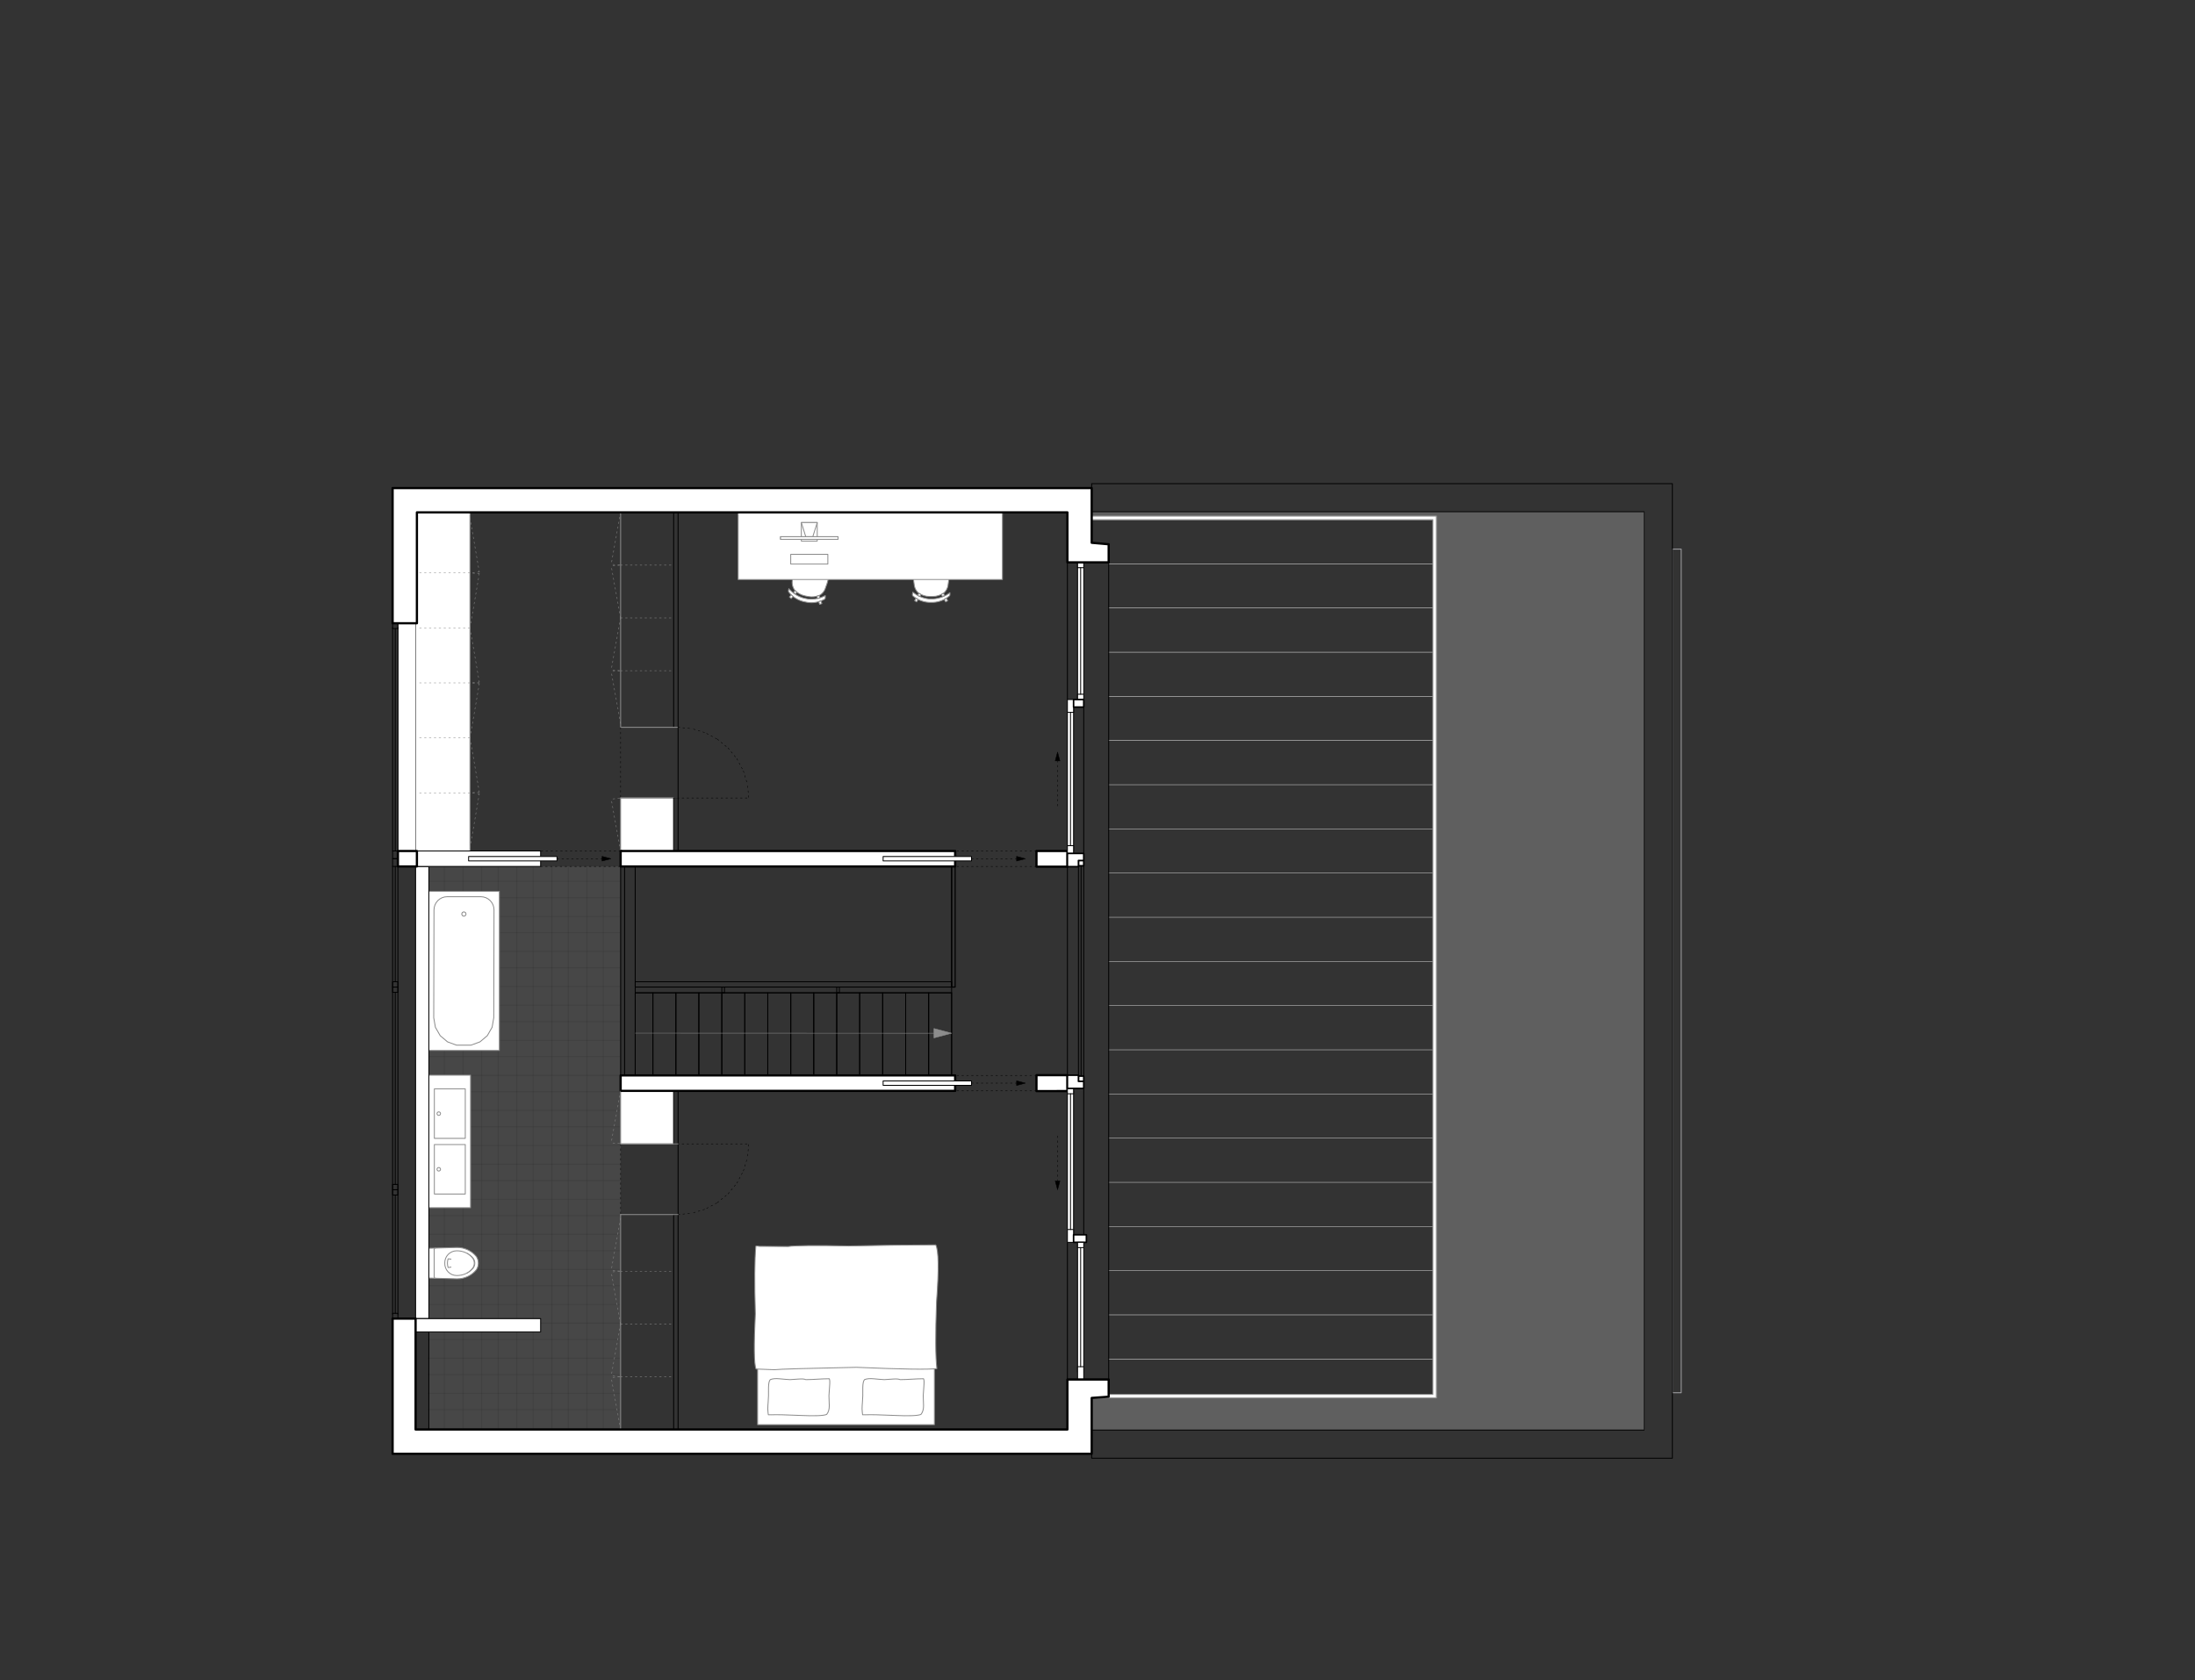 <?xml version="1.0" encoding="iso-8859-1"?>
<!-- Generator: Adobe Illustrator 16.0.4, SVG Export Plug-In . SVG Version: 6.00 Build 0)  -->
<!DOCTYPE svg PUBLIC "-//W3C//DTD SVG 1.1//EN" "http://www.w3.org/Graphics/SVG/1.1/DTD/svg11.dtd">
<svg version="1.1" id="Ebene_1" xmlns="http://www.w3.org/2000/svg" xmlns:xlink="http://www.w3.org/1999/xlink" x="0px" y="0px"
	 width="704px" height="539px" viewBox="0 0 704 539" style="enable-background:new 0 0 704 539;" xml:space="preserve">
<rect x="0" y="0" width="704" height="539" fill="#333333" stroke="none"/>
<g>
	<defs>
		<rect id="SVGID_1_" width="704" height="539"/>
	</defs>
	<clipPath id="SVGID_2_">
		<use xlink:href="#SVGID_1_"  style="overflow:visible;"/>
	</clipPath>
	<g style="clip-path:url(#SVGID_2_);">
		<defs>
			<rect id="SVGID_3_" width="703.5" height="538.5"/>
		</defs>
		<clipPath id="SVGID_4_">
			<use xlink:href="#SVGID_3_"  style="overflow:visible;"/>
		</clipPath>
		<g style="clip-path:url(#SVGID_4_);">
			<defs>
				<rect id="SVGID_5_" x="-175.96" y="-27.056" width="1055.348" height="592.725"/>
			</defs>
			<clipPath id="SVGID_6_">
				<use xlink:href="#SVGID_5_"  style="overflow:visible;"/>
			</clipPath>
			
				<line style="clip-path:url(#SVGID_6_);fill:none;stroke:#000000;stroke-width:0.144;stroke-linecap:round;stroke-linejoin:round;stroke-miterlimit:10;stroke-dasharray:0.567,0.992;" x1="178.645" y1="275.496" x2="193.102" y2="275.496"/>
			
				<polygon style="clip-path:url(#SVGID_6_);fill:none;stroke:#000000;stroke-width:0.144;stroke-linecap:round;stroke-linejoin:round;stroke-miterlimit:10;" points="
				193.102,274.737 195.937,275.496 193.102,276.256 			"/>
			<polyline style="clip-path:url(#SVGID_6_);fill-rule:evenodd;clip-rule:evenodd;" points="193.102,274.737 
				195.937,275.496 193.102,276.256 193.102,274.737 			"/>
			
				<line style="clip-path:url(#SVGID_6_);fill:none;stroke:#000000;stroke-width:0.144;stroke-linecap:round;stroke-linejoin:round;stroke-miterlimit:10;stroke-dasharray:0.567,0.992;" x1="311.59" y1="275.496" x2="326.047" y2="275.496"/>
			
				<polygon style="clip-path:url(#SVGID_6_);fill:none;stroke:#000000;stroke-width:0.144;stroke-linecap:round;stroke-linejoin:round;stroke-miterlimit:10;" points="
				326.047,274.737 328.881,275.496 326.047,276.256 			"/>
			<polyline style="clip-path:url(#SVGID_6_);fill-rule:evenodd;clip-rule:evenodd;" points="326.047,274.737 
				328.881,275.496 326.047,276.256 326.047,274.737 			"/>
			
				<rect x="536.378" y="176.17" style="clip-path:url(#SVGID_6_);fill:none;stroke:#A0A0A4;stroke-width:0.288;stroke-linecap:round;stroke-linejoin:round;stroke-miterlimit:10;" width="2.834" height="270.652"/>
			<polyline style="opacity:0.1;clip-path:url(#SVGID_6_);fill-rule:evenodd;clip-rule:evenodd;fill:#FFFFFF;" points="
				199.055,277.977 199.055,458.614 137.542,458.614 137.542,277.977 199.055,277.977 			
				"/>
			
				<line style="opacity:0.1;clip-path:url(#SVGID_6_);fill:none;stroke:#000000;stroke-width:0.288;stroke-linecap:round;stroke-linejoin:round;stroke-miterlimit:10;" x1="142.5" y1="278.25" x2="142.5" y2="458.25"/>
			
				<line style="opacity:0.1;clip-path:url(#SVGID_6_);fill:none;stroke:#000000;stroke-width:0.288;stroke-linecap:round;stroke-linejoin:round;stroke-miterlimit:10;" x1="148.5" y1="278.25" x2="148.5" y2="458.25"/>
			
				<line style="opacity:0.1;clip-path:url(#SVGID_6_);fill:none;stroke:#000000;stroke-width:0.288;stroke-linecap:round;stroke-linejoin:round;stroke-miterlimit:10;" x1="154.5" y1="278.25" x2="154.5" y2="458.25"/>
			
				<line style="opacity:0.1;clip-path:url(#SVGID_6_);fill:none;stroke:#000000;stroke-width:0.288;stroke-linecap:round;stroke-linejoin:round;stroke-miterlimit:10;" x1="159.75" y1="278.25" x2="159.75" y2="458.25"/>
			
				<line style="opacity:0.1;clip-path:url(#SVGID_6_);fill:none;stroke:#000000;stroke-width:0.288;stroke-linecap:round;stroke-linejoin:round;stroke-miterlimit:10;" x1="165.75" y1="278.25" x2="165.75" y2="458.25"/>
			
				<line style="opacity:0.1;clip-path:url(#SVGID_6_);fill:none;stroke:#000000;stroke-width:0.288;stroke-linecap:round;stroke-linejoin:round;stroke-miterlimit:10;" x1="171" y1="278.25" x2="171" y2="458.25"/>
			
				<line style="opacity:0.1;clip-path:url(#SVGID_6_);fill:none;stroke:#000000;stroke-width:0.288;stroke-linecap:round;stroke-linejoin:round;stroke-miterlimit:10;" x1="177" y1="278.25" x2="177" y2="458.25"/>
			
				<line style="opacity:0.1;clip-path:url(#SVGID_6_);fill:none;stroke:#000000;stroke-width:0.288;stroke-linecap:round;stroke-linejoin:round;stroke-miterlimit:10;" x1="182.25" y1="278.25" x2="182.25" y2="458.25"/>
			
				<line style="opacity:0.1;clip-path:url(#SVGID_6_);fill:none;stroke:#000000;stroke-width:0.288;stroke-linecap:round;stroke-linejoin:round;stroke-miterlimit:10;" x1="188.25" y1="278.25" x2="188.25" y2="458.25"/>
			
				<line style="opacity:0.1;clip-path:url(#SVGID_6_);fill:none;stroke:#000000;stroke-width:0.288;stroke-linecap:round;stroke-linejoin:round;stroke-miterlimit:10;" x1="193.5" y1="278.25" x2="193.5" y2="458.25"/>
			
				<line style="opacity:0.1;clip-path:url(#SVGID_6_);fill:none;stroke:#000000;stroke-width:0.288;stroke-linecap:round;stroke-linejoin:round;stroke-miterlimit:10;" x1="137.25" y1="282.75" x2="198.75" y2="282.75"/>
			
				<line style="opacity:0.1;clip-path:url(#SVGID_6_);fill:none;stroke:#000000;stroke-width:0.288;stroke-linecap:round;stroke-linejoin:round;stroke-miterlimit:10;" x1="137.25" y1="288" x2="198.75" y2="288"/>
			
				<line style="opacity:0.1;clip-path:url(#SVGID_6_);fill:none;stroke:#000000;stroke-width:0.288;stroke-linecap:round;stroke-linejoin:round;stroke-miterlimit:10;" x1="137.25" y1="294" x2="198.75" y2="294"/>
			
				<line style="opacity:0.1;clip-path:url(#SVGID_6_);fill:none;stroke:#000000;stroke-width:0.288;stroke-linecap:round;stroke-linejoin:round;stroke-miterlimit:10;" x1="137.25" y1="299.25" x2="198.75" y2="299.25"/>
			
				<line style="opacity:0.1;clip-path:url(#SVGID_6_);fill:none;stroke:#000000;stroke-width:0.288;stroke-linecap:round;stroke-linejoin:round;stroke-miterlimit:10;" x1="137.25" y1="305.25" x2="198.75" y2="305.25"/>
			
				<line style="opacity:0.1;clip-path:url(#SVGID_6_);fill:none;stroke:#000000;stroke-width:0.288;stroke-linecap:round;stroke-linejoin:round;stroke-miterlimit:10;" x1="137.25" y1="310.5" x2="198.75" y2="310.5"/>
			
				<line style="opacity:0.1;clip-path:url(#SVGID_6_);fill:none;stroke:#000000;stroke-width:0.288;stroke-linecap:round;stroke-linejoin:round;stroke-miterlimit:10;" x1="137.25" y1="316.5" x2="198.75" y2="316.5"/>
			
				<line style="opacity:0.1;clip-path:url(#SVGID_6_);fill:none;stroke:#000000;stroke-width:0.288;stroke-linecap:round;stroke-linejoin:round;stroke-miterlimit:10;" x1="137.25" y1="322.5" x2="198.75" y2="322.5"/>
			
				<line style="opacity:0.1;clip-path:url(#SVGID_6_);fill:none;stroke:#000000;stroke-width:0.288;stroke-linecap:round;stroke-linejoin:round;stroke-miterlimit:10;" x1="137.25" y1="327.75" x2="198.75" y2="327.75"/>
			
				<line style="opacity:0.1;clip-path:url(#SVGID_6_);fill:none;stroke:#000000;stroke-width:0.288;stroke-linecap:round;stroke-linejoin:round;stroke-miterlimit:10;" x1="137.25" y1="333.75" x2="198.75" y2="333.75"/>
			
				<line style="opacity:0.1;clip-path:url(#SVGID_6_);fill:none;stroke:#000000;stroke-width:0.288;stroke-linecap:round;stroke-linejoin:round;stroke-miterlimit:10;" x1="137.25" y1="339" x2="198.75" y2="339"/>
			
				<line style="opacity:0.1;clip-path:url(#SVGID_6_);fill:none;stroke:#000000;stroke-width:0.288;stroke-linecap:round;stroke-linejoin:round;stroke-miterlimit:10;" x1="137.25" y1="345" x2="198.75" y2="345"/>
			
				<line style="opacity:0.1;clip-path:url(#SVGID_6_);fill:none;stroke:#000000;stroke-width:0.288;stroke-linecap:round;stroke-linejoin:round;stroke-miterlimit:10;" x1="137.25" y1="350.25" x2="198.75" y2="350.25"/>
			
				<line style="opacity:0.1;clip-path:url(#SVGID_6_);fill:none;stroke:#000000;stroke-width:0.288;stroke-linecap:round;stroke-linejoin:round;stroke-miterlimit:10;" x1="137.25" y1="356.25" x2="198.75" y2="356.25"/>
			
				<line style="opacity:0.1;clip-path:url(#SVGID_6_);fill:none;stroke:#000000;stroke-width:0.288;stroke-linecap:round;stroke-linejoin:round;stroke-miterlimit:10;" x1="137.25" y1="361.5" x2="198.75" y2="361.5"/>
			
				<line style="opacity:0.1;clip-path:url(#SVGID_6_);fill:none;stroke:#000000;stroke-width:0.288;stroke-linecap:round;stroke-linejoin:round;stroke-miterlimit:10;" x1="137.25" y1="367.5" x2="198.75" y2="367.5"/>
			
				<line style="opacity:0.1;clip-path:url(#SVGID_6_);fill:none;stroke:#000000;stroke-width:0.288;stroke-linecap:round;stroke-linejoin:round;stroke-miterlimit:10;" x1="137.25" y1="373.5" x2="198.75" y2="373.5"/>
			
				<line style="opacity:0.1;clip-path:url(#SVGID_6_);fill:none;stroke:#000000;stroke-width:0.288;stroke-linecap:round;stroke-linejoin:round;stroke-miterlimit:10;" x1="137.25" y1="378.75" x2="198.75" y2="378.75"/>
			
				<line style="opacity:0.1;clip-path:url(#SVGID_6_);fill:none;stroke:#000000;stroke-width:0.288;stroke-linecap:round;stroke-linejoin:round;stroke-miterlimit:10;" x1="137.25" y1="384.75" x2="198.75" y2="384.75"/>
			
				<line style="opacity:0.1;clip-path:url(#SVGID_6_);fill:none;stroke:#000000;stroke-width:0.288;stroke-linecap:round;stroke-linejoin:round;stroke-miterlimit:10;" x1="137.25" y1="390" x2="198.75" y2="390"/>
			
				<line style="opacity:0.1;clip-path:url(#SVGID_6_);fill:none;stroke:#000000;stroke-width:0.288;stroke-linecap:round;stroke-linejoin:round;stroke-miterlimit:10;" x1="137.25" y1="396" x2="198.75" y2="396"/>
			
				<line style="opacity:0.1;clip-path:url(#SVGID_6_);fill:none;stroke:#000000;stroke-width:0.288;stroke-linecap:round;stroke-linejoin:round;stroke-miterlimit:10;" x1="137.25" y1="401.25" x2="198.75" y2="401.25"/>
			
				<line style="opacity:0.1;clip-path:url(#SVGID_6_);fill:none;stroke:#000000;stroke-width:0.288;stroke-linecap:round;stroke-linejoin:round;stroke-miterlimit:10;" x1="137.25" y1="407.25" x2="198.75" y2="407.25"/>
			
				<line style="opacity:0.1;clip-path:url(#SVGID_6_);fill:none;stroke:#000000;stroke-width:0.288;stroke-linecap:round;stroke-linejoin:round;stroke-miterlimit:10;" x1="137.25" y1="412.5" x2="198.75" y2="412.5"/>
			
				<line style="opacity:0.1;clip-path:url(#SVGID_6_);fill:none;stroke:#000000;stroke-width:0.288;stroke-linecap:round;stroke-linejoin:round;stroke-miterlimit:10;" x1="137.25" y1="418.5" x2="198.75" y2="418.5"/>
			
				<line style="opacity:0.1;clip-path:url(#SVGID_6_);fill:none;stroke:#000000;stroke-width:0.288;stroke-linecap:round;stroke-linejoin:round;stroke-miterlimit:10;" x1="137.25" y1="424.5" x2="198.75" y2="424.5"/>
			
				<line style="opacity:0.1;clip-path:url(#SVGID_6_);fill:none;stroke:#000000;stroke-width:0.288;stroke-linecap:round;stroke-linejoin:round;stroke-miterlimit:10;" x1="137.25" y1="429.75" x2="198.75" y2="429.75"/>
			
				<line style="opacity:0.1;clip-path:url(#SVGID_6_);fill:none;stroke:#000000;stroke-width:0.288;stroke-linecap:round;stroke-linejoin:round;stroke-miterlimit:10;" x1="137.25" y1="435.75" x2="198.75" y2="435.75"/>
			
				<line style="opacity:0.1;clip-path:url(#SVGID_6_);fill:none;stroke:#000000;stroke-width:0.288;stroke-linecap:round;stroke-linejoin:round;stroke-miterlimit:10;" x1="137.25" y1="441" x2="198.75" y2="441"/>
			
				<line style="opacity:0.1;clip-path:url(#SVGID_6_);fill:none;stroke:#000000;stroke-width:0.288;stroke-linecap:round;stroke-linejoin:round;stroke-miterlimit:10;" x1="137.25" y1="447" x2="198.75" y2="447"/>
			
				<line style="opacity:0.1;clip-path:url(#SVGID_6_);fill:none;stroke:#000000;stroke-width:0.288;stroke-linecap:round;stroke-linejoin:round;stroke-miterlimit:10;" x1="137.25" y1="452.25" x2="198.75" y2="452.25"/>
			
				<line style="opacity:0.1;clip-path:url(#SVGID_6_);fill:none;stroke:#000000;stroke-width:0.288;stroke-linecap:round;stroke-linejoin:round;stroke-miterlimit:10;" x1="137.25" y1="458.25" x2="198.75" y2="458.25"/>
			<path style="clip-path:url(#SVGID_6_);fill-rule:evenodd;clip-rule:evenodd;fill:#FFFFFF;" d="M299.993,179.936
				h-2.686c-0.695,0.031-1.387,0.109-2.072,0.23
				c-1.159,0.239-2.064,1.147-2.301,2.307c-0.051,0.5-0.076,1.002-0.078,1.503
				c0.037,1.356,0.178,2.707,0.42,4.041c0.185,0.847,0.627,1.616,1.268,2.199
				c1.055,0.751,2.317,1.155,3.612,1.156l0.954-0.001
				c1.306,0.004,2.581-0.399,3.646-1.155c0.639-0.582,1.082-1.349,1.266-2.193
				c0.243-1.334,0.384-2.685,0.422-4.041c-0-0.502-0.026-1.005-0.076-1.504
				c-0.236-1.162-1.142-2.071-2.303-2.312
				C301.381,180.044,300.688,179.967,299.993,179.936"/>
			
				<path style="clip-path:url(#SVGID_6_);fill:none;stroke:#8C8C8C;stroke-width:0.288;stroke-linecap:round;stroke-linejoin:round;stroke-miterlimit:10;" d="
				M299.993,179.936h-2.686c-0.695,0.031-1.387,0.109-2.072,0.23
				c-1.159,0.239-2.064,1.147-2.301,2.307c-0.051,0.5-0.076,1.002-0.078,1.503
				c0.037,1.356,0.178,2.707,0.42,4.041c0.185,0.847,0.627,1.616,1.268,2.199
				c1.055,0.751,2.317,1.155,3.612,1.156l0.954-0.001
				c1.306,0.004,2.581-0.399,3.646-1.155c0.639-0.582,1.082-1.349,1.266-2.193
				c0.243-1.334,0.384-2.685,0.422-4.041c-0-0.502-0.026-1.005-0.076-1.504
				c-0.236-1.162-1.142-2.071-2.303-2.312
				C301.381,180.044,300.688,179.967,299.993,179.936"/>
			<path style="clip-path:url(#SVGID_6_);fill-rule:evenodd;clip-rule:evenodd;fill:#FFFFFF;" d="M292.742,190.024
				l-0.115,0.77l0.062,0.281l0.206,0.2c1.428,1.195,3.207,1.891,5.066,1.983
				h1.38c1.859-0.092,3.638-0.788,5.065-1.983l0.206-0.2l0.062-0.281v-0.655
				c-1.539,1.184-3.397,1.881-5.334,2.002h-1.38
				c-1.875-0.182-3.652-0.919-5.104-2.118H292.742"/>
			
				<path style="clip-path:url(#SVGID_6_);fill:none;stroke:#8C8C8C;stroke-width:0.288;stroke-linecap:round;stroke-linejoin:round;stroke-miterlimit:10;" d="
				M292.742,190.024l-0.115,0.77l0.062,0.281l0.206,0.2
				c1.428,1.195,3.207,1.891,5.066,1.983h1.38
				c1.859-0.092,3.638-0.788,5.065-1.983l0.206-0.2l0.062-0.281v-0.655
				c-1.539,1.184-3.397,1.881-5.334,2.002h-1.38
				c-1.875-0.182-3.652-0.919-5.104-2.118H292.742"/>
			<path style="clip-path:url(#SVGID_6_);fill-rule:evenodd;clip-rule:evenodd;fill:#FFFFFF;" d="M302.576,190.339
				L302.576,190.339c-0.213,0.141-0.434,0.269-0.663,0.383l0.375,0.64
				c0.23-0.104,0.457-0.215,0.678-0.336L302.576,190.339"/>
			
				<path style="clip-path:url(#SVGID_6_);fill:none;stroke:#8C8C8C;stroke-width:0.288;stroke-linecap:round;stroke-linejoin:round;stroke-miterlimit:10;" d="
				M302.576,190.339L302.576,190.339c-0.213,0.141-0.434,0.269-0.663,0.383
				l0.375,0.64c0.23-0.104,0.457-0.215,0.678-0.336L302.576,190.339"/>
			<path style="clip-path:url(#SVGID_6_);fill-rule:evenodd;clip-rule:evenodd;fill:#FFFFFF;" d="M303.508,191.933
				L303.508,191.933c-0.216,0.137-0.438,0.265-0.664,0.382l0.456,0.781l0.661-0.388
				L303.508,191.933"/>
			
				<path style="clip-path:url(#SVGID_6_);fill:none;stroke:#8C8C8C;stroke-width:0.288;stroke-linecap:round;stroke-linejoin:round;stroke-miterlimit:10;" d="
				M303.508,191.933L303.508,191.933c-0.216,0.137-0.438,0.265-0.664,0.382l0.456,0.781
				l0.661-0.388L303.508,191.933"/>
			<path style="clip-path:url(#SVGID_6_);fill-rule:evenodd;clip-rule:evenodd;fill:#FFFFFF;" d="M294.725,190.339
				L294.725,190.339c0.213,0.141,0.435,0.269,0.664,0.383l-0.375,0.64
				c-0.23-0.104-0.456-0.215-0.678-0.336L294.725,190.339"/>
			
				<path style="clip-path:url(#SVGID_6_);fill:none;stroke:#8C8C8C;stroke-width:0.288;stroke-linecap:round;stroke-linejoin:round;stroke-miterlimit:10;" d="
				M294.725,190.339L294.725,190.339c0.213,0.141,0.435,0.269,0.664,0.383
				l-0.375,0.64c-0.23-0.104-0.456-0.215-0.678-0.336L294.725,190.339"/>
			<path style="clip-path:url(#SVGID_6_);fill-rule:evenodd;clip-rule:evenodd;fill:#FFFFFF;" d="M293.794,191.933
				L293.794,191.933c0.215,0.137,0.437,0.265,0.664,0.382l-0.457,0.781l-0.66-0.388
				L293.794,191.933"/>
			
				<path style="clip-path:url(#SVGID_6_);fill:none;stroke:#8C8C8C;stroke-width:0.288;stroke-linecap:round;stroke-linejoin:round;stroke-miterlimit:10;" d="
				M293.794,191.933L293.794,191.933c0.215,0.137,0.437,0.265,0.664,0.382
				l-0.457,0.781l-0.66-0.388L293.794,191.933"/>
			<path style="clip-path:url(#SVGID_6_);fill-rule:evenodd;clip-rule:evenodd;fill:#FFFFFF;" d="M293.897,180.827
				L293.897,180.827c-0.194,0.167-0.364,0.358-0.508,0.569l0.35-0.612
				l0.091-0.024L293.897,180.827"/>
			
				<path style="clip-path:url(#SVGID_6_);fill:none;stroke:#8C8C8C;stroke-width:0.288;stroke-linecap:round;stroke-linejoin:round;stroke-miterlimit:10;" d="
				M293.897,180.827L293.897,180.827c-0.194,0.167-0.364,0.358-0.508,0.569
				l0.35-0.612l0.091-0.024L293.897,180.827"/>
			<path style="clip-path:url(#SVGID_6_);fill-rule:evenodd;clip-rule:evenodd;fill:#FFFFFF;" d="M259.63,179.801
				l2.631,0.536c0.675,0.169,1.338,0.383,1.984,0.639
				c1.088,0.466,1.795,1.535,1.796,2.719c-0.051,0.5-0.125,0.998-0.225,1.489
				c-0.308,1.322-0.715,2.617-1.219,3.876c-0.35,0.793-0.937,1.458-1.68,1.902
				c-1.184,0.525-2.501,0.669-3.771,0.411l-0.935-0.19
				c-1.28-0.257-2.449-0.907-3.342-1.859c-0.51-0.698-0.791-1.538-0.802-2.402
				c0.028-1.356,0.159-2.708,0.392-4.043c0.101-0.493,0.227-0.979,0.375-1.459
				c0.463-1.091,1.532-1.802,2.718-1.806
				C258.248,179.631,258.942,179.694,259.63,179.801"/>
			
				<path style="clip-path:url(#SVGID_6_);fill:none;stroke:#8C8C8C;stroke-width:0.288;stroke-linecap:round;stroke-linejoin:round;stroke-miterlimit:10;" d="
				M259.63,179.801l2.631,0.536c0.675,0.169,1.338,0.383,1.984,0.639
				c1.088,0.466,1.795,1.535,1.796,2.719c-0.051,0.5-0.125,0.998-0.225,1.489
				c-0.308,1.322-0.715,2.617-1.219,3.876c-0.35,0.793-0.937,1.458-1.68,1.902
				c-1.184,0.525-2.501,0.669-3.771,0.411l-0.935-0.19
				c-1.28-0.257-2.449-0.907-3.342-1.859c-0.51-0.698-0.791-1.538-0.802-2.402
				c0.028-1.356,0.159-2.708,0.392-4.043c0.101-0.493,0.227-0.979,0.375-1.459
				c0.463-1.091,1.532-1.802,2.718-1.806
				C258.248,179.631,258.942,179.694,259.63,179.801"/>
			<path style="clip-path:url(#SVGID_6_);fill-rule:evenodd;clip-rule:evenodd;fill:#FFFFFF;" d="M264.722,191.134
				l-0.041,0.777l-0.117,0.262l-0.243,0.155c-1.637,0.886-3.519,1.214-5.359,0.933
				l-1.352-0.275c-1.804-0.461-3.408-1.499-4.568-2.954l-0.162-0.238L252.875,189.508
				l0.131-0.642c1.271,1.467,2.952,2.521,4.827,3.027l1.352,0.275
				c1.873,0.195,3.762-0.172,5.424-1.057L264.722,191.134"/>
			
				<path style="clip-path:url(#SVGID_6_);fill:none;stroke:#8C8C8C;stroke-width:0.288;stroke-linecap:round;stroke-linejoin:round;stroke-miterlimit:10;" d="
				M264.722,191.134l-0.041,0.777l-0.117,0.262l-0.243,0.155
				c-1.637,0.886-3.519,1.214-5.359,0.933l-1.352-0.275
				c-1.804-0.461-3.408-1.499-4.568-2.954l-0.162-0.238L252.875,189.508l0.131-0.642
				c1.271,1.467,2.952,2.521,4.827,3.027l1.352,0.275
				c1.873,0.195,3.762-0.172,5.424-1.057L264.722,191.134"/>
			<path style="clip-path:url(#SVGID_6_);fill-rule:evenodd;clip-rule:evenodd;fill:#FFFFFF;" d="M255.022,189.481
				L255.022,189.481c0.181,0.18,0.373,0.35,0.574,0.506l-0.495,0.553
				c-0.206-0.147-0.404-0.303-0.597-0.465L255.022,189.481"/>
			
				<path style="clip-path:url(#SVGID_6_);fill:none;stroke:#8C8C8C;stroke-width:0.288;stroke-linecap:round;stroke-linejoin:round;stroke-miterlimit:10;" d="
				M255.022,189.481L255.022,189.481c0.181,0.18,0.373,0.35,0.574,0.506
				l-0.495,0.553c-0.206-0.147-0.404-0.303-0.597-0.465L255.022,189.481"/>
			<path style="clip-path:url(#SVGID_6_);fill-rule:evenodd;clip-rule:evenodd;fill:#FFFFFF;" d="M253.792,190.856
				L253.792,190.856c0.184,0.178,0.375,0.346,0.574,0.506l-0.603,0.674
				l-0.57-0.511L253.792,190.856"/>
			
				<path style="clip-path:url(#SVGID_6_);fill:none;stroke:#8C8C8C;stroke-width:0.288;stroke-linecap:round;stroke-linejoin:round;stroke-miterlimit:10;" d="
				M253.792,190.856L253.792,190.856c0.184,0.178,0.375,0.346,0.574,0.506
				l-0.603,0.674l-0.57-0.511L253.792,190.856"/>
			<path style="clip-path:url(#SVGID_6_);fill-rule:evenodd;clip-rule:evenodd;fill:#FFFFFF;" d="M262.716,191.048
				L262.716,191.048c-0.237,0.095-0.479,0.176-0.726,0.241l0.238,0.703
				c0.247-0.056,0.49-0.12,0.732-0.195L262.716,191.048"/>
			
				<path style="clip-path:url(#SVGID_6_);fill:none;stroke:#8C8C8C;stroke-width:0.288;stroke-linecap:round;stroke-linejoin:round;stroke-miterlimit:10;" d="
				M262.716,191.048L262.716,191.048c-0.237,0.095-0.479,0.176-0.726,0.241
				l0.238,0.703c0.247-0.056,0.49-0.12,0.732-0.195L262.716,191.048"/>
			<path style="clip-path:url(#SVGID_6_);fill-rule:evenodd;clip-rule:evenodd;fill:#FFFFFF;" d="M263.311,192.795
				L263.311,192.795c-0.238,0.091-0.481,0.172-0.727,0.242l0.292,0.856l0.724-0.249
				L263.311,192.795"/>
			
				<path style="clip-path:url(#SVGID_6_);fill:none;stroke:#8C8C8C;stroke-width:0.288;stroke-linecap:round;stroke-linejoin:round;stroke-miterlimit:10;" d="
				M263.311,192.795L263.311,192.795c-0.238,0.091-0.481,0.172-0.727,0.242
				l0.292,0.856l0.724-0.249L263.311,192.795"/>
			<path style="clip-path:url(#SVGID_6_);fill-rule:evenodd;clip-rule:evenodd;fill:#FFFFFF;" d="M265.425,181.891
				L265.425,181.891c0.156,0.203,0.285,0.424,0.384,0.659l-0.221-0.669l-0.084-0.042
				L265.425,181.891"/>
			
				<path style="clip-path:url(#SVGID_6_);fill:none;stroke:#8C8C8C;stroke-width:0.288;stroke-linecap:round;stroke-linejoin:round;stroke-miterlimit:10;" d="
				M265.425,181.891L265.425,181.891c0.156,0.203,0.285,0.424,0.384,0.659
				l-0.221-0.669l-0.084-0.042L265.425,181.891"/>
			
				<rect x="236.755" y="164.378" style="clip-path:url(#SVGID_6_);fill-rule:evenodd;clip-rule:evenodd;fill:#FFFFFF;" width="84.756" height="21.543"/>
			
				<rect x="236.755" y="164.378" style="clip-path:url(#SVGID_6_);fill:none;stroke:#8C8C8C;stroke-width:0.288;stroke-linecap:round;stroke-linejoin:round;stroke-miterlimit:10;" width="84.756" height="21.543"/>
			<polyline style="clip-path:url(#SVGID_6_);fill-rule:evenodd;clip-rule:evenodd;fill:#FFFFFF;" points="265.514,177.843 
				265.514,180.961 253.608,180.961 253.608,177.843 265.514,177.843 			"/>
			
				<rect x="253.608" y="177.843" style="clip-path:url(#SVGID_6_);fill:none;stroke:#8C8C8C;stroke-width:0.288;stroke-linecap:round;stroke-linejoin:round;stroke-miterlimit:10;" width="11.906" height="3.118"/>
			<polyline style="clip-path:url(#SVGID_6_);fill-rule:evenodd;clip-rule:evenodd;fill:#FFFFFF;" points="262.112,173.59 
				257.01,173.59 257.01,167.638 262.112,167.638 262.112,173.59 			"/>
			
				<rect x="257.01" y="167.638" style="clip-path:url(#SVGID_6_);fill:none;stroke:#8C8C8C;stroke-width:0.288;stroke-linecap:round;stroke-linejoin:round;stroke-miterlimit:10;" width="5.103" height="5.953"/>
			<polyline style="clip-path:url(#SVGID_6_);fill-rule:evenodd;clip-rule:evenodd;fill:#FFFFFF;" points="258.428,172.174 
				257.01,167.638 262.112,167.638 260.695,172.174 258.428,172.174 			"/>
			
				<polygon style="clip-path:url(#SVGID_6_);fill:none;stroke:#8C8C8C;stroke-width:0.288;stroke-linecap:round;stroke-linejoin:round;stroke-miterlimit:10;" points="
				258.428,172.174 257.01,167.638 262.112,167.638 260.695,172.174 			"/>
			<polyline style="clip-path:url(#SVGID_6_);fill-rule:evenodd;clip-rule:evenodd;fill:#FFFFFF;" points="268.774,173.024 
				250.349,173.024 250.349,172.174 268.774,172.174 268.774,173.024 			"/>
			
				<rect x="250.349" y="172.174" style="clip-path:url(#SVGID_6_);fill:none;stroke:#8C8C8C;stroke-width:0.288;stroke-linecap:round;stroke-linejoin:round;stroke-miterlimit:10;" width="18.425" height="0.851"/>
			<polyline style="clip-path:url(#SVGID_6_);fill-rule:evenodd;clip-rule:evenodd;fill:#FFFFFF;" points="268.774,173.024 
				250.349,173.024 250.349,172.174 268.774,172.174 268.774,173.024 			"/>
			
				<rect x="250.349" y="172.174" style="clip-path:url(#SVGID_6_);fill:none;stroke:#8C8C8C;stroke-width:0.288;stroke-linecap:round;stroke-linejoin:round;stroke-miterlimit:10;" width="18.425" height="0.851"/>
			
				<rect x="203.731" y="277.977" style="clip-path:url(#SVGID_6_);fill:none;stroke:#000000;stroke-width:0.288;stroke-linecap:round;stroke-linejoin:round;stroke-miterlimit:10;" width="101.48" height="67.04"/>
			
				<polyline style="clip-path:url(#SVGID_6_);fill:none;stroke:#000000;stroke-width:0.288;stroke-linecap:round;stroke-linejoin:round;stroke-miterlimit:10;" points="
				350.141,458.756 527.307,458.756 527.307,164.236 350.141,164.236 			"/>
			
				<rect x="242.992" y="400.379" style="clip-path:url(#SVGID_6_);fill-rule:evenodd;clip-rule:evenodd;fill:#FFFFFF;" width="56.693" height="56.692"/>
			
				<rect x="242.992" y="400.379" style="clip-path:url(#SVGID_6_);fill:none;stroke:#8C8C8C;stroke-width:0.288;stroke-linecap:round;stroke-linejoin:round;stroke-miterlimit:10;" width="56.693" height="56.692"/>
			<path style="clip-path:url(#SVGID_6_);fill-rule:evenodd;clip-rule:evenodd;fill:#FFFFFF;" d="M277.622,453.899
				c1.628-0.07,4.732-0.002,9.313,0.206c4.58,0.207,7.391,0.101,8.432-0.319
				c0.581-0.697,0.862-1.647,0.841-2.852c-0.022-1.204-0.056-2.256-0.104-3.157
				c0.03-0.763,0.1-1.779,0.209-3.05c0.109-1.271,0.077-2.067-0.096-2.394
				c-1.278,0.013-2.542,0.06-3.791,0.142c-1.249,0.083-2.498,0.13-3.749,0.143
				c-0.393-0.21-1.177-0.27-2.351-0.181c-1.174,0.09-2.073,0.15-2.695,0.181
				c-0.922-0.045-2.026-0.133-3.313-0.266c-1.287-0.132-2.299-0.044-3.037,0.266
				c-0.344,0.344-0.53,1.17-0.559,2.479c-0.028,1.31-0.031,2.222-0.008,2.735
				c-0.01,0.676-0.047,1.368-0.113,2.077s-0.104,1.414-0.113,2.118
				c0.005,0.207,0.03,0.558,0.074,1.054c0.044,0.497,0.077,0.77,0.095,0.817
				H277.622"/>
			
				<path style="clip-path:url(#SVGID_6_);fill:none;stroke:#8C8C8C;stroke-width:0.288;stroke-linecap:round;stroke-linejoin:round;stroke-miterlimit:10;" d="
				M277.622,453.899c1.628-0.07,4.732-0.002,9.313,0.206
				c4.58,0.207,7.391,0.101,8.432-0.319c0.581-0.697,0.862-1.647,0.841-2.852
				c-0.022-1.204-0.056-2.256-0.104-3.157c0.03-0.763,0.1-1.779,0.209-3.05
				c0.109-1.271,0.077-2.067-0.096-2.394c-1.278,0.013-2.542,0.06-3.791,0.142
				c-1.249,0.083-2.498,0.13-3.749,0.143c-0.393-0.21-1.177-0.27-2.351-0.181
				c-1.174,0.09-2.073,0.15-2.695,0.181c-0.922-0.045-2.026-0.133-3.313-0.266
				c-1.287-0.132-2.299-0.044-3.037,0.266c-0.344,0.344-0.53,1.17-0.559,2.479
				c-0.028,1.31-0.031,2.222-0.008,2.735c-0.01,0.676-0.047,1.368-0.113,2.077
				s-0.104,1.414-0.113,2.118c0.005,0.207,0.03,0.558,0.074,1.054
				c0.044,0.497,0.077,0.77,0.095,0.817H277.622"/>
			<path style="clip-path:url(#SVGID_6_);fill-rule:evenodd;clip-rule:evenodd;fill:#FFFFFF;" d="M247.387,453.899
				c1.628-0.07,4.732-0.002,9.313,0.206c4.579,0.207,7.39,0.101,8.432-0.319
				c0.581-0.697,0.861-1.647,0.841-2.852c-0.022-1.204-0.057-2.256-0.104-3.157
				c0.031-0.763,0.1-1.779,0.209-3.05c0.108-1.271,0.077-2.067-0.096-2.394
				c-1.279,0.013-2.542,0.06-3.791,0.142c-1.249,0.083-2.499,0.13-3.749,0.143
				c-0.393-0.21-1.176-0.27-2.351-0.181c-1.174,0.09-2.073,0.15-2.696,0.181
				c-0.921-0.045-2.025-0.133-3.312-0.266c-1.287-0.132-2.299-0.044-3.037,0.266
				c-0.344,0.344-0.53,1.17-0.558,2.479c-0.028,1.31-0.031,2.222-0.009,2.735
				c-0.009,0.676-0.047,1.368-0.113,2.077c-0.066,0.709-0.104,1.414-0.113,2.118
				c0.005,0.207,0.03,0.558,0.074,1.054c0.044,0.497,0.076,0.77,0.096,0.817
				H247.387"/>
			
				<path style="clip-path:url(#SVGID_6_);fill:none;stroke:#8C8C8C;stroke-width:0.288;stroke-linecap:round;stroke-linejoin:round;stroke-miterlimit:10;" d="
				M247.387,453.899c1.628-0.07,4.732-0.002,9.313,0.206
				c4.579,0.207,7.39,0.101,8.432-0.319c0.581-0.697,0.861-1.647,0.841-2.852
				c-0.022-1.204-0.057-2.256-0.104-3.157c0.031-0.763,0.1-1.779,0.209-3.05
				c0.108-1.271,0.077-2.067-0.096-2.394c-1.279,0.013-2.542,0.06-3.791,0.142
				c-1.249,0.083-2.499,0.13-3.749,0.143c-0.393-0.21-1.176-0.27-2.351-0.181
				c-1.174,0.09-2.073,0.15-2.696,0.181c-0.921-0.045-2.025-0.133-3.312-0.266
				c-1.287-0.132-2.299-0.044-3.037,0.266c-0.344,0.344-0.53,1.17-0.558,2.479
				c-0.028,1.31-0.031,2.222-0.009,2.735c-0.009,0.676-0.047,1.368-0.113,2.077
				c-0.066,0.709-0.104,1.414-0.113,2.118c0.005,0.207,0.03,0.558,0.074,1.054
				c0.044,0.497,0.076,0.77,0.096,0.817H247.387"/>
			<path style="clip-path:url(#SVGID_6_);fill-rule:evenodd;clip-rule:evenodd;fill:#FFFFFF;" d="M248.349,439.44
				c1.514-0.192,10.293-0.45,26.337-0.775c14.59,0.631,23.188,0.766,25.79,0.407
				c-0.448-3.732-0.484-10.844-0.112-21.335c0.78-10.489,0.695-16.605-0.254-18.351
				c-9.355,0.029-18.662,0.148-27.921,0.354
				c-10.541-0.226-17-0.17-19.375,0.17c-4.796-0.036-7.896-0.057-9.299-0.062
				c-0.535-0.136-0.897-0.147-1.09-0.036c-0.4,4.319-0.453,11.549-0.16,21.688
				c-0.495,10.137-0.423,16.04,0.212,17.711L248.349,439.44"/>
			
				<path style="clip-path:url(#SVGID_6_);fill:none;stroke:#8C8C8C;stroke-width:0.288;stroke-linecap:round;stroke-linejoin:round;stroke-miterlimit:10;" d="
				M248.349,439.44c1.514-0.192,10.293-0.45,26.337-0.775
				c14.59,0.631,23.188,0.766,25.79,0.407c-0.448-3.732-0.484-10.844-0.112-21.335
				c0.78-10.489,0.695-16.605-0.254-18.351
				c-9.355,0.029-18.662,0.148-27.921,0.354
				c-10.541-0.226-17-0.17-19.375,0.17c-4.796-0.036-7.896-0.057-9.299-0.062
				c-0.535-0.136-0.897-0.147-1.09-0.036c-0.4,4.319-0.453,11.549-0.16,21.688
				c-0.495,10.137-0.423,16.04,0.212,17.711L248.349,439.44"/>
			
				<rect x="131.254" y="164.378" style="clip-path:url(#SVGID_6_);fill-rule:evenodd;clip-rule:evenodd;fill:#FFFFFF;" width="19.47" height="109.417"/>
			
				<rect x="131.254" y="164.378" style="clip-path:url(#SVGID_6_);fill:none;stroke:#8C8C8C;stroke-width:0.288;stroke-linecap:round;stroke-linejoin:round;stroke-miterlimit:10;" width="19.47" height="109.417"/>
			
				<line style="clip-path:url(#SVGID_6_);fill:none;stroke:#000000;stroke-width:0.288;stroke-linecap:round;stroke-linejoin:round;stroke-miterlimit:10;" x1="342.346" y1="180.422" x2="342.346" y2="442.57"/>
			<path style="clip-path:url(#SVGID_6_);fill-rule:evenodd;clip-rule:evenodd;fill:#FFFFFF;" d="M152.771,403.114
				L152.771,403.114c0.86,1.296,0.86,2.979,0,4.275
				c-1.521,1.854-3.8,2.917-6.198,2.895l-9.031-0.254v-9.556l9.03-0.254
				C148.97,400.197,151.25,401.262,152.771,403.114"/>
			
				<path style="clip-path:url(#SVGID_6_);fill:none;stroke:#8C8C8C;stroke-width:0.288;stroke-linecap:round;stroke-linejoin:round;stroke-miterlimit:10;" d="
				M152.771,403.114L152.771,403.114c0.86,1.296,0.86,2.979,0,4.275
				c-1.521,1.854-3.8,2.917-6.198,2.895l-9.031-0.254v-9.556l9.03-0.254
				C148.97,400.197,151.25,401.262,152.771,403.114"/>
			<polyline style="clip-path:url(#SVGID_6_);fill-rule:evenodd;clip-rule:evenodd;fill:#FFFFFF;" points="139.645,410.09 
				139.504,410.046 139.402,409.94 139.244,409.776 139.244,409.547 139.244,400.957 
				139.244,400.729 139.402,400.563 139.504,400.458 139.645,400.415 			"/>
			
				<polyline style="clip-path:url(#SVGID_6_);fill:none;stroke:#8C8C8C;stroke-width:0.288;stroke-linecap:round;stroke-linejoin:round;stroke-miterlimit:10;" points="
				139.645,410.09 139.504,410.046 139.402,409.94 139.244,409.776 139.244,409.547 
				139.244,400.957 139.244,400.729 139.402,400.563 139.504,400.458 139.645,400.415 			
				"/>
			<path style="clip-path:url(#SVGID_6_);fill-rule:evenodd;clip-rule:evenodd;fill:#FFFFFF;" d="M142.655,405.252
				L142.655,405.252c-0.037-1.032,0.345-2.035,1.058-2.782
				c0.713-0.747,1.698-1.174,2.731-1.186c2.09-0.036,4.083,0.885,5.411,2.5
				c0.57,0.896,0.57,2.041,0,2.937c-1.329,1.614-3.32,2.535-5.411,2.499
				c-1.033-0.011-2.018-0.438-2.731-1.186
				C143,407.287,142.619,406.284,142.655,405.252"/>
			
				<path style="clip-path:url(#SVGID_6_);fill:none;stroke:#8C8C8C;stroke-width:0.288;stroke-linecap:round;stroke-linejoin:round;stroke-miterlimit:10;" d="
				M142.655,405.252L142.655,405.252c-0.037-1.032,0.345-2.035,1.058-2.782
				c0.713-0.747,1.698-1.174,2.731-1.186c2.09-0.036,4.083,0.885,5.411,2.5
				c0.57,0.896,0.57,2.041,0,2.937c-1.329,1.614-3.32,2.535-5.411,2.499
				c-1.033-0.011-2.018-0.438-2.731-1.186
				C143,407.287,142.619,406.284,142.655,405.252"/>
			<path style="clip-path:url(#SVGID_6_);fill-rule:evenodd;clip-rule:evenodd;fill:#FFFFFF;" d="M144.637,403.977
				l-0.791-0.123l-0.053-0.008l-0.045,0.028l-0.045,0.029l-0.015,0.051
				c-0.121,0.423-0.181,0.859-0.181,1.298s0.061,0.876,0.181,1.298l0.015,0.052
				l0.045,0.028l0.045,0.029l0.053-0.009l0.791-0.123"/>
			
				<path style="clip-path:url(#SVGID_6_);fill:none;stroke:#8C8C8C;stroke-width:0.288;stroke-linecap:round;stroke-linejoin:round;stroke-miterlimit:10;" d="
				M144.637,403.977l-0.791-0.123l-0.053-0.008l-0.045,0.028l-0.045,0.029
				l-0.015,0.051c-0.121,0.423-0.181,0.859-0.181,1.298s0.061,0.876,0.181,1.298
				l0.015,0.052l0.045,0.028l0.045,0.029l0.053-0.009l0.791-0.123"/>
			<path style="clip-path:url(#SVGID_6_);fill-rule:evenodd;clip-rule:evenodd;fill:#FFFFFF;" d="M149.933,402.17
				L149.933,402.17c0.684,0.42,1.278,0.968,1.751,1.614
				c0.571,0.896,0.571,2.041,0,2.937c-0.489,0.665-1.105,1.227-1.815,1.649"/>
			
				<path style="clip-path:url(#SVGID_6_);fill:none;stroke:#8C8C8C;stroke-width:0.288;stroke-linecap:round;stroke-linejoin:round;stroke-miterlimit:10;" d="
				M149.933,402.17L149.933,402.17c0.684,0.42,1.278,0.968,1.751,1.614
				c0.571,0.896,0.571,2.041,0,2.937c-0.489,0.665-1.105,1.227-1.815,1.649"/>
			
				<polyline style="clip-path:url(#SVGID_6_);fill:none;stroke:#000000;stroke-width:0.288;stroke-linecap:round;stroke-linejoin:round;stroke-miterlimit:10;" points="
				217.479,233.331 217.479,164.378 216.062,164.378 216.062,233.331 			"/>
			
				<line style="clip-path:url(#SVGID_6_);fill:none;stroke:#8C8C8C;stroke-width:0.288;stroke-linecap:round;stroke-linejoin:round;stroke-miterlimit:10;" x1="199.055" y1="233.331" x2="199.055" y2="164.378"/>
			
				<line style="clip-path:url(#SVGID_6_);fill:none;stroke:#000000;stroke-width:0.288;stroke-linecap:round;stroke-linejoin:round;stroke-miterlimit:10;" x1="199.055" y1="277.977" x2="199.055" y2="345.016"/>
			<polyline style="clip-path:url(#SVGID_6_);fill-rule:evenodd;clip-rule:evenodd;fill:#FFFFFF;" points="199.055,458.614 
				199.055,458.614 133.291,458.614 			"/>
			
				<polyline style="clip-path:url(#SVGID_6_);fill:none;stroke:#8C8C8C;stroke-width:0.288;stroke-linecap:round;stroke-linejoin:round;stroke-miterlimit:10;" points="
				199.055,458.614 199.055,458.614 133.291,458.614 			"/>
			
				<line style="clip-path:url(#SVGID_6_);fill:none;stroke:#8C8C8C;stroke-width:0.288;stroke-linecap:round;stroke-linejoin:round;stroke-miterlimit:10;" x1="199.055" y1="389.662" x2="199.055" y2="458.614"/>
			<polyline style="clip-path:url(#SVGID_6_);fill-rule:evenodd;clip-rule:evenodd;fill:#FFFFFF;" points="216.062,256.008 
				216.062,273.016 199.055,273.016 199.055,256.008 216.062,256.008 			"/>
			
				<rect x="199.055" y="256.008" style="clip-path:url(#SVGID_6_);fill:none;stroke:#8C8C8C;stroke-width:0.288;stroke-linecap:round;stroke-linejoin:round;stroke-miterlimit:10;" width="17.008" height="17.008"/>
			
				<line style="clip-path:url(#SVGID_6_);fill:none;stroke:#8C8C8C;stroke-width:0.288;stroke-linecap:round;stroke-linejoin:round;stroke-miterlimit:10;" x1="217.479" y1="233.331" x2="199.055" y2="233.331"/>
			
				<line style="clip-path:url(#SVGID_6_);fill:none;stroke:#8C8C8C;stroke-width:0.288;stroke-linecap:round;stroke-linejoin:round;stroke-miterlimit:10;" x1="217.479" y1="256.008" x2="199.005" y2="256.008"/>
			
				<rect x="199.055" y="349.977" style="clip-path:url(#SVGID_6_);fill-rule:evenodd;clip-rule:evenodd;fill:#FFFFFF;" width="17.008" height="17.008"/>
			
				<rect x="199.055" y="349.977" style="clip-path:url(#SVGID_6_);fill:none;stroke:#8C8C8C;stroke-width:0.288;stroke-linecap:round;stroke-linejoin:round;stroke-miterlimit:10;" width="17.008" height="17.008"/>
			
				<line style="clip-path:url(#SVGID_6_);fill:none;stroke:#000000;stroke-width:0.288;stroke-linecap:round;stroke-linejoin:round;stroke-miterlimit:10;" x1="241.292" y1="345.016" x2="231.512" y2="345.016"/>
			
				<rect x="203.731" y="318.513" style="clip-path:url(#SVGID_6_);fill:none;stroke:#000000;stroke-width:0.288;stroke-linecap:round;stroke-linejoin:round;stroke-miterlimit:10;" width="5.669" height="26.503"/>
			
				<rect x="209.401" y="318.513" style="clip-path:url(#SVGID_6_);fill:none;stroke:#000000;stroke-width:0.288;stroke-linecap:round;stroke-linejoin:round;stroke-miterlimit:10;" width="7.37" height="26.503"/>
			
				<rect x="216.771" y="318.513" style="clip-path:url(#SVGID_6_);fill:none;stroke:#000000;stroke-width:0.288;stroke-linecap:round;stroke-linejoin:round;stroke-miterlimit:10;" width="7.37" height="26.504"/>
			
				<rect x="238.881" y="318.513" style="clip-path:url(#SVGID_6_);fill:none;stroke:#000000;stroke-width:0.288;stroke-linecap:round;stroke-linejoin:round;stroke-miterlimit:10;" width="7.37" height="26.504"/>
			
				<rect x="231.512" y="318.513" style="clip-path:url(#SVGID_6_);fill:none;stroke:#000000;stroke-width:0.288;stroke-linecap:round;stroke-linejoin:round;stroke-miterlimit:10;" width="7.369" height="26.503"/>
			
				<rect x="224.141" y="318.513" style="clip-path:url(#SVGID_6_);fill:none;stroke:#000000;stroke-width:0.288;stroke-linecap:round;stroke-linejoin:round;stroke-miterlimit:10;" width="7.371" height="26.503"/>
			
				<rect x="246.251" y="318.513" style="clip-path:url(#SVGID_6_);fill:none;stroke:#000000;stroke-width:0.288;stroke-linecap:round;stroke-linejoin:round;stroke-miterlimit:10;" width="7.37" height="26.503"/>
			
				<rect x="253.622" y="318.513" style="clip-path:url(#SVGID_6_);fill:none;stroke:#000000;stroke-width:0.288;stroke-linecap:round;stroke-linejoin:round;stroke-miterlimit:10;" width="7.37" height="26.504"/>
			
				<rect x="260.992" y="318.513" style="clip-path:url(#SVGID_6_);fill:none;stroke:#000000;stroke-width:0.288;stroke-linecap:round;stroke-linejoin:round;stroke-miterlimit:10;" width="7.37" height="26.503"/>
			
				<rect x="268.361" y="318.513" style="clip-path:url(#SVGID_6_);fill:none;stroke:#000000;stroke-width:0.288;stroke-linecap:round;stroke-linejoin:round;stroke-miterlimit:10;" width="7.37" height="26.504"/>
			
				<rect x="275.731" y="318.513" style="clip-path:url(#SVGID_6_);fill:none;stroke:#000000;stroke-width:0.288;stroke-linecap:round;stroke-linejoin:round;stroke-miterlimit:10;" width="7.37" height="26.503"/>
			
				<rect x="283.102" y="318.513" style="clip-path:url(#SVGID_6_);fill:none;stroke:#000000;stroke-width:0.288;stroke-linecap:round;stroke-linejoin:round;stroke-miterlimit:10;" width="7.37" height="26.504"/>
			
				<rect x="290.472" y="318.513" style="clip-path:url(#SVGID_6_);fill:none;stroke:#000000;stroke-width:0.288;stroke-linecap:round;stroke-linejoin:round;stroke-miterlimit:10;" width="7.37" height="26.503"/>
			
				<rect x="297.842" y="318.513" style="clip-path:url(#SVGID_6_);fill:none;stroke:#000000;stroke-width:0.288;stroke-linecap:round;stroke-linejoin:round;stroke-miterlimit:10;" width="7.37" height="26.503"/>
			
				<line style="clip-path:url(#SVGID_6_);fill:none;stroke:#000000;stroke-width:0.288;stroke-linecap:round;stroke-linejoin:round;stroke-miterlimit:10;" x1="203.731" y1="345.016" x2="305.212" y2="345.016"/>
			
				<line style="clip-path:url(#SVGID_6_);fill:none;stroke:#000000;stroke-width:0.288;stroke-linecap:round;stroke-linejoin:round;stroke-miterlimit:10;" x1="203.731" y1="318.513" x2="305.212" y2="318.513"/>
			
				<rect x="199.055" y="273.016" style="clip-path:url(#SVGID_6_);fill-rule:evenodd;clip-rule:evenodd;fill:#FFFFFF;" width="0.425" height="4.961"/>
			
				<rect x="199.055" y="273.016" style="clip-path:url(#SVGID_6_);fill:none;stroke:#000000;stroke-width:0.504;stroke-linecap:round;stroke-linejoin:round;stroke-miterlimit:10;" width="0.425" height="4.961"/>
			
				<rect x="133.291" y="423.04" style="clip-path:url(#SVGID_6_);fill:none;stroke:#000000;stroke-width:0.288;stroke-linecap:round;stroke-linejoin:round;stroke-miterlimit:10;" width="4.252" height="35.574"/>
			
				<rect x="137.453" y="344.945" style="clip-path:url(#SVGID_6_);fill-rule:evenodd;clip-rule:evenodd;fill:#FFFFFF;" width="13.465" height="42.52"/>
			
				<rect x="137.453" y="344.945" style="clip-path:url(#SVGID_6_);fill:none;stroke:#8C8C8C;stroke-width:0.288;stroke-linecap:round;stroke-linejoin:round;stroke-miterlimit:10;" width="13.465" height="42.52"/>
			
				<line style="clip-path:url(#SVGID_6_);fill:none;stroke:#000000;stroke-width:0.144;stroke-linecap:round;stroke-linejoin:round;stroke-miterlimit:10;stroke-dasharray:0.567,0.992;" x1="199.055" y1="233.331" x2="199.055" y2="256.008"/>
			
				<line style="clip-path:url(#SVGID_6_);fill:none;stroke:#000000;stroke-width:0.288;stroke-linecap:round;stroke-linejoin:round;stroke-miterlimit:10;" x1="217.479" y1="233.331" x2="217.479" y2="256.008"/>
			
				<line style="clip-path:url(#SVGID_6_);fill:none;stroke:#000000;stroke-width:0.144;stroke-linecap:round;stroke-linejoin:round;stroke-miterlimit:10;stroke-dasharray:0.567,0.992;" x1="199.055" y1="366.984" x2="199.055" y2="389.662"/>
			
				<line style="clip-path:url(#SVGID_6_);fill:none;stroke:#000000;stroke-width:0.288;stroke-linecap:round;stroke-linejoin:round;stroke-miterlimit:10;" x1="217.479" y1="366.984" x2="217.479" y2="389.662"/>
			
				<line style="clip-path:url(#SVGID_6_);fill:none;stroke:#000000;stroke-width:0.144;stroke-linecap:round;stroke-linejoin:round;stroke-miterlimit:10;stroke-dasharray:0.567,0.992;" x1="306.913" y1="273.016" x2="332.425" y2="273.016"/>
			
				<line style="clip-path:url(#SVGID_6_);fill:none;stroke:#000000;stroke-width:0.144;stroke-linecap:round;stroke-linejoin:round;stroke-miterlimit:10;stroke-dasharray:0.567,0.992;" x1="306.913" y1="277.977" x2="332.425" y2="277.977"/>
			
				<line style="clip-path:url(#SVGID_6_);fill:none;stroke:#000000;stroke-width:0.144;stroke-linecap:round;stroke-linejoin:round;stroke-miterlimit:10;stroke-dasharray:0.567,0.992;" x1="306.913" y1="345.016" x2="332.425" y2="345.016"/>
			
				<line style="clip-path:url(#SVGID_6_);fill:none;stroke:#000000;stroke-width:0.144;stroke-linecap:round;stroke-linejoin:round;stroke-miterlimit:10;stroke-dasharray:0.567,0.992;" x1="306.913" y1="349.977" x2="332.425" y2="349.977"/>
			
				<line style="clip-path:url(#SVGID_6_);fill:none;stroke:#000000;stroke-width:0.144;stroke-linecap:round;stroke-linejoin:round;stroke-miterlimit:10;stroke-dasharray:0.567,0.992;" x1="199.055" y1="273.016" x2="173.492" y2="273.016"/>
			
				<line style="clip-path:url(#SVGID_6_);fill:none;stroke:#000000;stroke-width:0.144;stroke-linecap:round;stroke-linejoin:round;stroke-miterlimit:10;stroke-dasharray:0.567,0.992;" x1="173.401" y1="277.977" x2="199.055" y2="277.977"/>
			
				<line style="clip-path:url(#SVGID_6_);fill:none;stroke:#000000;stroke-width:0.288;stroke-linecap:round;stroke-linejoin:round;stroke-miterlimit:10;" x1="200.33" y1="345.016" x2="200.33" y2="277.977"/>
			
				<rect x="199.055" y="345.016" style="clip-path:url(#SVGID_6_);fill-rule:evenodd;clip-rule:evenodd;fill:#FFFFFF;" width="107.291" height="4.961"/>
			
				<rect x="199.055" y="345.016" style="clip-path:url(#SVGID_6_);fill:none;stroke:#000000;stroke-width:0.72;stroke-linecap:round;stroke-linejoin:round;stroke-miterlimit:10;" width="107.291" height="4.961"/>
			
				<rect x="203.731" y="314.969" style="clip-path:url(#SVGID_6_);fill:none;stroke:#000000;stroke-width:0.288;stroke-linecap:round;stroke-linejoin:round;stroke-miterlimit:10;" width="101.48" height="1.7"/>
			
				<rect x="305.212" y="278.048" style="clip-path:url(#SVGID_6_);fill:none;stroke:#000000;stroke-width:0.36;stroke-linecap:round;stroke-linejoin:round;stroke-miterlimit:10;" width="1.134" height="38.622"/>
			
				<rect x="268.361" y="316.67" style="clip-path:url(#SVGID_6_);fill:none;stroke:#000000;stroke-width:0.288;stroke-linecap:round;stroke-linejoin:round;stroke-miterlimit:10;" width="0.85" height="1.842"/>
			
				<rect x="231.512" y="316.67" style="clip-path:url(#SVGID_6_);fill:none;stroke:#000000;stroke-width:0.288;stroke-linecap:round;stroke-linejoin:round;stroke-miterlimit:10;" width="0.85" height="1.842"/>
			
				<line style="clip-path:url(#SVGID_6_);fill:none;stroke:#000000;stroke-width:0.144;stroke-linecap:round;stroke-linejoin:round;stroke-miterlimit:10;stroke-dasharray:0.567,0.992;" x1="217.479" y1="389.662" x2="221.904" y2="389.226"/>
			
				<line style="clip-path:url(#SVGID_6_);fill:none;stroke:#000000;stroke-width:0.144;stroke-linecap:round;stroke-linejoin:round;stroke-miterlimit:10;stroke-dasharray:0.567,0.992;stroke-dashoffset:1;" x1="221.904" y1="389.226" x2="226.158" y2="387.936"/>
			
				<line style="clip-path:url(#SVGID_6_);fill:none;stroke:#000000;stroke-width:0.144;stroke-linecap:round;stroke-linejoin:round;stroke-miterlimit:10;stroke-dasharray:0.567,0.992;stroke-dashoffset:1;" x1="226.158" y1="387.936" x2="230.078" y2="385.84"/>
			
				<line style="clip-path:url(#SVGID_6_);fill:none;stroke:#000000;stroke-width:0.144;stroke-linecap:round;stroke-linejoin:round;stroke-miterlimit:10;stroke-dasharray:0.567,0.992;" x1="230.078" y1="385.84" x2="233.515" y2="383.02"/>
			
				<line style="clip-path:url(#SVGID_6_);fill:none;stroke:#000000;stroke-width:0.144;stroke-linecap:round;stroke-linejoin:round;stroke-miterlimit:10;stroke-dasharray:0.567,0.992;" x1="233.515" y1="383.02" x2="236.335" y2="379.583"/>
			
				<line style="clip-path:url(#SVGID_6_);fill:none;stroke:#000000;stroke-width:0.144;stroke-linecap:round;stroke-linejoin:round;stroke-miterlimit:10;stroke-dasharray:0.567,0.992;" x1="236.335" y1="379.583" x2="238.431" y2="375.663"/>
			
				<line style="clip-path:url(#SVGID_6_);fill:none;stroke:#000000;stroke-width:0.144;stroke-linecap:round;stroke-linejoin:round;stroke-miterlimit:10;stroke-dasharray:0.567,0.992;" x1="238.431" y1="375.663" x2="239.721" y2="371.408"/>
			
				<line style="clip-path:url(#SVGID_6_);fill:none;stroke:#000000;stroke-width:0.144;stroke-linecap:round;stroke-linejoin:round;stroke-miterlimit:10;stroke-dasharray:0.567,0.992;stroke-dashoffset:1;" x1="239.721" y1="371.408" x2="240.157" y2="366.984"/>
			
				<line style="clip-path:url(#SVGID_6_);fill:none;stroke:#000000;stroke-width:0.144;stroke-linecap:round;stroke-linejoin:round;stroke-miterlimit:10;stroke-dasharray:0.567,0.992;stroke-dashoffset:1;" x1="240.157" y1="366.984" x2="217.479" y2="366.984"/>
			
				<line style="clip-path:url(#SVGID_6_);fill:none;stroke:#000000;stroke-width:0.144;stroke-linecap:round;stroke-linejoin:round;stroke-miterlimit:10;stroke-dasharray:0.567,0.992;" x1="217.479" y1="233.331" x2="221.904" y2="233.767"/>
			
				<line style="clip-path:url(#SVGID_6_);fill:none;stroke:#000000;stroke-width:0.144;stroke-linecap:round;stroke-linejoin:round;stroke-miterlimit:10;stroke-dasharray:0.567,0.992;stroke-dashoffset:1;" x1="221.904" y1="233.767" x2="226.158" y2="235.058"/>
			
				<line style="clip-path:url(#SVGID_6_);fill:none;stroke:#000000;stroke-width:0.144;stroke-linecap:round;stroke-linejoin:round;stroke-miterlimit:10;stroke-dasharray:0.567,0.992;stroke-dashoffset:1;" x1="226.158" y1="235.058" x2="230.078" y2="237.153"/>
			
				<line style="clip-path:url(#SVGID_6_);fill:none;stroke:#000000;stroke-width:0.144;stroke-linecap:round;stroke-linejoin:round;stroke-miterlimit:10;stroke-dasharray:0.567,0.992;" x1="230.078" y1="237.153" x2="233.515" y2="239.973"/>
			
				<line style="clip-path:url(#SVGID_6_);fill:none;stroke:#000000;stroke-width:0.144;stroke-linecap:round;stroke-linejoin:round;stroke-miterlimit:10;stroke-dasharray:0.567,0.992;" x1="233.515" y1="239.973" x2="236.335" y2="243.41"/>
			
				<line style="clip-path:url(#SVGID_6_);fill:none;stroke:#000000;stroke-width:0.144;stroke-linecap:round;stroke-linejoin:round;stroke-miterlimit:10;stroke-dasharray:0.567,0.992;" x1="236.335" y1="243.41" x2="238.431" y2="247.33"/>
			
				<line style="clip-path:url(#SVGID_6_);fill:none;stroke:#000000;stroke-width:0.144;stroke-linecap:round;stroke-linejoin:round;stroke-miterlimit:10;stroke-dasharray:0.567,0.992;" x1="238.431" y1="247.33" x2="239.721" y2="251.584"/>
			
				<line style="clip-path:url(#SVGID_6_);fill:none;stroke:#000000;stroke-width:0.144;stroke-linecap:round;stroke-linejoin:round;stroke-miterlimit:10;stroke-dasharray:0.567,0.992;stroke-dashoffset:1;" x1="239.721" y1="251.584" x2="240.157" y2="256.008"/>
			
				<line style="clip-path:url(#SVGID_6_);fill:none;stroke:#000000;stroke-width:0.144;stroke-linecap:round;stroke-linejoin:round;stroke-miterlimit:10;stroke-dasharray:0.567,0.992;stroke-dashoffset:1;" x1="240.157" y1="256.008" x2="217.479" y2="256.008"/>
			
				<line style="clip-path:url(#SVGID_6_);fill:none;stroke:#000000;stroke-width:0.288;stroke-linecap:round;stroke-linejoin:round;stroke-miterlimit:10;" x1="125.92" y1="277.977" x2="125.92" y2="421.622"/>
			
				<line style="clip-path:url(#SVGID_6_);fill:none;stroke:#000000;stroke-width:0.288;stroke-linecap:round;stroke-linejoin:round;stroke-miterlimit:10;" x1="127.622" y1="421.622" x2="127.622" y2="277.977"/>
			
				<rect x="125.92" y="421.339" style="clip-path:url(#SVGID_6_);fill:none;stroke:#000000;stroke-width:0.288;stroke-linecap:round;stroke-linejoin:round;stroke-miterlimit:10;" width="1.701" height="1.7"/>
			
				<rect x="125.92" y="316.67" style="clip-path:url(#SVGID_6_);fill:none;stroke:#000000;stroke-width:0.288;stroke-linecap:round;stroke-linejoin:round;stroke-miterlimit:10;" width="1.701" height="1.7"/>
			
				<line style="clip-path:url(#SVGID_6_);fill:none;stroke:#8C8C8C;stroke-width:0.144;stroke-linecap:round;stroke-linejoin:round;stroke-miterlimit:10;stroke-dasharray:0.567,0.992;" x1="150.724" y1="166.15" x2="153.738" y2="183.527"/>
			
				<line style="clip-path:url(#SVGID_6_);fill:none;stroke:#8C8C8C;stroke-width:0.144;stroke-linecap:round;stroke-linejoin:round;stroke-miterlimit:10;stroke-dasharray:0.567,0.992;" x1="153.738" y1="183.527" x2="150.724" y2="183.796"/>
			
				<line style="clip-path:url(#SVGID_6_);fill:none;stroke:#8C8C8C;stroke-width:0.144;stroke-linecap:round;stroke-linejoin:round;stroke-miterlimit:10;stroke-dasharray:0.567,0.992;" x1="150.724" y1="201.441" x2="153.738" y2="184.063"/>
			
				<line style="clip-path:url(#SVGID_6_);fill:none;stroke:#8C8C8C;stroke-width:0.144;stroke-linecap:round;stroke-linejoin:round;stroke-miterlimit:10;stroke-dasharray:0.567,0.992;" x1="153.738" y1="184.063" x2="150.724" y2="183.796"/>
			
				<line style="clip-path:url(#SVGID_6_);fill:none;stroke:#8C8C8C;stroke-width:0.144;stroke-linecap:round;stroke-linejoin:round;stroke-miterlimit:10;stroke-dasharray:0.567,0.992;" x1="150.724" y1="201.441" x2="153.738" y2="218.818"/>
			
				<line style="clip-path:url(#SVGID_6_);fill:none;stroke:#8C8C8C;stroke-width:0.144;stroke-linecap:round;stroke-linejoin:round;stroke-miterlimit:10;stroke-dasharray:0.567,0.992;" x1="153.738" y1="218.818" x2="150.724" y2="219.087"/>
			
				<line style="clip-path:url(#SVGID_6_);fill:none;stroke:#8C8C8C;stroke-width:0.144;stroke-linecap:round;stroke-linejoin:round;stroke-miterlimit:10;stroke-dasharray:0.567,0.992;" x1="150.724" y1="236.732" x2="153.738" y2="219.354"/>
			
				<line style="clip-path:url(#SVGID_6_);fill:none;stroke:#8C8C8C;stroke-width:0.144;stroke-linecap:round;stroke-linejoin:round;stroke-miterlimit:10;stroke-dasharray:0.567,0.992;" x1="153.738" y1="219.354" x2="150.724" y2="219.087"/>
			
				<line style="clip-path:url(#SVGID_6_);fill:none;stroke:#8C8C8C;stroke-width:0.144;stroke-linecap:round;stroke-linejoin:round;stroke-miterlimit:10;stroke-dasharray:0.567,0.992;" x1="150.724" y1="272.024" x2="153.738" y2="254.646"/>
			
				<line style="clip-path:url(#SVGID_6_);fill:none;stroke:#8C8C8C;stroke-width:0.144;stroke-linecap:round;stroke-linejoin:round;stroke-miterlimit:10;stroke-dasharray:0.567,0.992;" x1="153.738" y1="254.646" x2="150.724" y2="254.378"/>
			
				<line style="clip-path:url(#SVGID_6_);fill:none;stroke:#8C8C8C;stroke-width:0.144;stroke-linecap:round;stroke-linejoin:round;stroke-miterlimit:10;stroke-dasharray:0.567,0.992;" x1="150.724" y1="236.732" x2="153.738" y2="254.11"/>
			
				<line style="clip-path:url(#SVGID_6_);fill:none;stroke:#8C8C8C;stroke-width:0.144;stroke-linecap:round;stroke-linejoin:round;stroke-miterlimit:10;stroke-dasharray:0.567,0.992;" x1="153.738" y1="254.11" x2="150.724" y2="254.378"/>
			
				<line style="clip-path:url(#SVGID_6_);fill:none;stroke:#8C8C8C;stroke-width:0.144;stroke-linecap:round;stroke-linejoin:round;stroke-miterlimit:10;stroke-dasharray:0.567,0.992;" x1="150.724" y1="201.441" x2="133.716" y2="201.441"/>
			
				<line style="clip-path:url(#SVGID_6_);fill:none;stroke:#8C8C8C;stroke-width:0.144;stroke-linecap:round;stroke-linejoin:round;stroke-miterlimit:10;stroke-dasharray:0.567,0.992;" x1="150.724" y1="183.796" x2="134.323" y2="183.796"/>
			
				<line style="clip-path:url(#SVGID_6_);fill:none;stroke:#8C8C8C;stroke-width:0.144;stroke-linecap:round;stroke-linejoin:round;stroke-miterlimit:10;stroke-dasharray:0.567,0.992;" x1="150.724" y1="219.087" x2="133.716" y2="219.087"/>
			
				<line style="clip-path:url(#SVGID_6_);fill:none;stroke:#8C8C8C;stroke-width:0.144;stroke-linecap:round;stroke-linejoin:round;stroke-miterlimit:10;stroke-dasharray:0.567,0.992;" x1="150.724" y1="236.732" x2="133.716" y2="236.732"/>
			
				<line style="clip-path:url(#SVGID_6_);fill:none;stroke:#8C8C8C;stroke-width:0.144;stroke-linecap:round;stroke-linejoin:round;stroke-miterlimit:10;stroke-dasharray:0.567,0.992;" x1="150.724" y1="254.378" x2="133.716" y2="254.378"/>
			
				<line style="clip-path:url(#SVGID_6_);fill:none;stroke:#8C8C8C;stroke-width:0.144;stroke-linecap:round;stroke-linejoin:round;stroke-miterlimit:10;stroke-dasharray:0.567,0.992;" x1="199.055" y1="181.31" x2="216.062" y2="181.31"/>
			
				<line style="clip-path:url(#SVGID_6_);fill:none;stroke:#8C8C8C;stroke-width:0.144;stroke-linecap:round;stroke-linejoin:round;stroke-miterlimit:10;stroke-dasharray:0.567,0.992;" x1="199.055" y1="198.242" x2="216.062" y2="198.242"/>
			
				<line style="clip-path:url(#SVGID_6_);fill:none;stroke:#8C8C8C;stroke-width:0.144;stroke-linecap:round;stroke-linejoin:round;stroke-miterlimit:10;stroke-dasharray:0.567,0.992;" x1="199.055" y1="215.173" x2="216.062" y2="215.173"/>
			
				<line style="clip-path:url(#SVGID_6_);fill:none;stroke:#8C8C8C;stroke-width:0.144;stroke-linecap:round;stroke-linejoin:round;stroke-miterlimit:10;stroke-dasharray:0.567,0.992;" x1="199.055" y1="164.378" x2="196.04" y2="181.042"/>
			
				<line style="clip-path:url(#SVGID_6_);fill:none;stroke:#8C8C8C;stroke-width:0.144;stroke-linecap:round;stroke-linejoin:round;stroke-miterlimit:10;stroke-dasharray:0.567,0.992;stroke-dashoffset:1;" x1="196.04" y1="181.042" x2="199.055" y2="181.31"/>
			
				<line style="clip-path:url(#SVGID_6_);fill:none;stroke:#8C8C8C;stroke-width:0.144;stroke-linecap:round;stroke-linejoin:round;stroke-miterlimit:10;stroke-dasharray:0.567,0.992;" x1="199.055" y1="198.242" x2="196.04" y2="181.578"/>
			
				<line style="clip-path:url(#SVGID_6_);fill:none;stroke:#8C8C8C;stroke-width:0.144;stroke-linecap:round;stroke-linejoin:round;stroke-miterlimit:10;stroke-dasharray:0.567,0.992;stroke-dashoffset:1;" x1="196.04" y1="181.578" x2="199.055" y2="181.31"/>
			
				<line style="clip-path:url(#SVGID_6_);fill:none;stroke:#8C8C8C;stroke-width:0.144;stroke-linecap:round;stroke-linejoin:round;stroke-miterlimit:10;stroke-dasharray:0.567,0.992;" x1="199.055" y1="232.104" x2="196.04" y2="215.441"/>
			
				<line style="clip-path:url(#SVGID_6_);fill:none;stroke:#8C8C8C;stroke-width:0.144;stroke-linecap:round;stroke-linejoin:round;stroke-miterlimit:10;stroke-dasharray:0.567,0.992;stroke-dashoffset:1;" x1="196.04" y1="215.441" x2="199.055" y2="215.173"/>
			
				<line style="clip-path:url(#SVGID_6_);fill:none;stroke:#8C8C8C;stroke-width:0.144;stroke-linecap:round;stroke-linejoin:round;stroke-miterlimit:10;stroke-dasharray:0.567,0.992;" x1="199.055" y1="198.242" x2="196.04" y2="214.905"/>
			
				<line style="clip-path:url(#SVGID_6_);fill:none;stroke:#8C8C8C;stroke-width:0.144;stroke-linecap:round;stroke-linejoin:round;stroke-miterlimit:10;stroke-dasharray:0.567,0.992;stroke-dashoffset:1;" x1="196.04" y1="214.905" x2="199.055" y2="215.173"/>
			
				<line style="clip-path:url(#SVGID_6_);fill:none;stroke:#8C8C8C;stroke-width:0.144;stroke-linecap:round;stroke-linejoin:round;stroke-miterlimit:10;stroke-dasharray:0.567,0.992;" x1="199.055" y1="273.016" x2="196.04" y2="256.352"/>
			
				<line style="clip-path:url(#SVGID_6_);fill:none;stroke:#8C8C8C;stroke-width:0.144;stroke-linecap:round;stroke-linejoin:round;stroke-miterlimit:10;stroke-dasharray:0.567,0.992;stroke-dashoffset:1;" x1="196.04" y1="256.352" x2="199.055" y2="256.084"/>
			
				<line style="clip-path:url(#SVGID_6_);fill:none;stroke:#8C8C8C;stroke-width:0.144;stroke-linecap:round;stroke-linejoin:round;stroke-miterlimit:10;stroke-dasharray:0.567,0.992;" x1="199.055" y1="349.977" x2="196.04" y2="366.641"/>
			
				<line style="clip-path:url(#SVGID_6_);fill:none;stroke:#8C8C8C;stroke-width:0.144;stroke-linecap:round;stroke-linejoin:round;stroke-miterlimit:10;stroke-dasharray:0.567,0.992;stroke-dashoffset:1;" x1="196.04" y1="366.641" x2="199.055" y2="366.908"/>
			
				<rect x="125.92" y="275.496" style="clip-path:url(#SVGID_6_);fill:none;stroke:#000000;stroke-width:0.288;stroke-linecap:round;stroke-linejoin:round;stroke-miterlimit:10;" width="1.701" height="2.48"/>
			
				<rect x="139.31" y="349.339" style="clip-path:url(#SVGID_6_);fill-rule:evenodd;clip-rule:evenodd;fill:#FFFFFF;" width="9.921" height="15.874"/>
			
				<rect x="139.31" y="349.339" style="clip-path:url(#SVGID_6_);fill:none;stroke:#8C8C8C;stroke-width:0.288;stroke-linecap:round;stroke-linejoin:round;stroke-miterlimit:10;" width="9.921" height="15.874"/>
			<path style="clip-path:url(#SVGID_6_);fill-rule:evenodd;clip-rule:evenodd;fill:#FFFFFF;" d="M141.293,357.276
				c0-0.312-0.256-0.567-0.566-0.567c-0.312,0-0.567,0.256-0.567,0.567
				c0,0.311,0.255,0.566,0.567,0.566C141.038,357.843,141.293,357.587,141.293,357.276"
				/>
			
				<path style="clip-path:url(#SVGID_6_);fill:none;stroke:#8C8C8C;stroke-width:0.288;stroke-linecap:round;stroke-linejoin:round;stroke-miterlimit:10;" d="
				M141.293,357.276c0-0.312-0.256-0.567-0.566-0.567
				c-0.312,0-0.567,0.256-0.567,0.567c0,0.311,0.255,0.566,0.567,0.566
				C141.038,357.843,141.293,357.587,141.293,357.276"/>
			
				<rect x="139.31" y="367.197" style="clip-path:url(#SVGID_6_);fill-rule:evenodd;clip-rule:evenodd;fill:#FFFFFF;" width="9.921" height="15.874"/>
			
				<rect x="139.31" y="367.197" style="clip-path:url(#SVGID_6_);fill:none;stroke:#8C8C8C;stroke-width:0.288;stroke-linecap:round;stroke-linejoin:round;stroke-miterlimit:10;" width="9.921" height="15.874"/>
			<path style="clip-path:url(#SVGID_6_);fill-rule:evenodd;clip-rule:evenodd;fill:#FFFFFF;" d="M141.293,375.134
				c0-0.311-0.256-0.566-0.566-0.566c-0.312,0-0.567,0.256-0.567,0.566
				c0,0.312,0.255,0.567,0.567,0.567C141.038,375.701,141.293,375.445,141.293,375.134"
				/>
			
				<path style="clip-path:url(#SVGID_6_);fill:none;stroke:#8C8C8C;stroke-width:0.288;stroke-linecap:round;stroke-linejoin:round;stroke-miterlimit:10;" d="
				M141.293,375.134c0-0.311-0.256-0.566-0.566-0.566
				c-0.312,0-0.567,0.256-0.567,0.566c0,0.312,0.255,0.567,0.567,0.567
				C141.038,375.701,141.293,375.445,141.293,375.134"/>
			
				<rect x="137.48" y="285.984" style="clip-path:url(#SVGID_6_);fill-rule:evenodd;clip-rule:evenodd;fill:#FFFFFF;" width="22.677" height="51.024"/>
			
				<rect x="137.48" y="285.984" style="clip-path:url(#SVGID_6_);fill:none;stroke:#8C8C8C;stroke-width:0.288;stroke-linecap:round;stroke-linejoin:round;stroke-miterlimit:10;" width="22.677" height="51.024"/>
			<polyline style="clip-path:url(#SVGID_6_);fill-rule:evenodd;clip-rule:evenodd;fill:#FFFFFF;" points="140.422,288.931 
				141.059,288.402 141.785,288.009 142.574,287.767 143.393,287.685 154.245,287.685 
				155.065,287.767 155.853,288.009 156.579,288.402 157.216,288.931 157.738,289.575 
				158.127,290.31 158.366,291.108 158.446,291.938 158.365,326.514 157.833,329.568 
				156.301,332.254 153.953,334.246 151.073,335.307 146.401,335.307 143.521,334.246 
				141.174,332.254 139.642,329.568 139.109,326.514 139.191,291.938 139.272,291.108 
				139.511,290.31 139.899,289.575 140.422,288.931 			"/>
			
				<polygon style="clip-path:url(#SVGID_6_);fill:none;stroke:#8C8C8C;stroke-width:0.288;stroke-linecap:round;stroke-linejoin:round;stroke-miterlimit:10;" points="
				140.422,288.931 141.059,288.402 141.785,288.009 142.574,287.767 143.393,287.685 
				154.245,287.685 155.065,287.767 155.853,288.009 156.579,288.402 157.216,288.931 
				157.738,289.575 158.127,290.31 158.366,291.108 158.446,291.938 158.365,326.514 
				157.833,329.568 156.301,332.254 153.953,334.246 151.073,335.307 146.401,335.307 
				143.521,334.246 141.174,332.254 139.642,329.568 139.109,326.514 139.191,291.938 
				139.272,291.108 139.511,290.31 139.899,289.575 			"/>
			<polyline style="clip-path:url(#SVGID_6_);fill-rule:evenodd;clip-rule:evenodd;fill:#FFFFFF;" points="149.478,293.238 
				149.273,293.74 148.778,293.946 148.283,293.74 148.078,293.238 148.283,292.737 
				148.778,292.53 149.273,292.737 149.478,293.238 			"/>
			
				<polygon style="clip-path:url(#SVGID_6_);fill:none;stroke:#8C8C8C;stroke-width:0.288;stroke-linecap:round;stroke-linejoin:round;stroke-miterlimit:10;" points="
				149.478,293.238 149.273,293.74 148.778,293.946 148.283,293.74 148.078,293.238 
				148.283,292.737 148.778,292.53 149.273,292.737 			"/>
			
				<rect x="133.291" y="277.977" style="clip-path:url(#SVGID_6_);fill-rule:evenodd;clip-rule:evenodd;fill:#FFFFFF;" width="4.252" height="145.063"/>
			
				<rect x="133.291" y="277.977" style="clip-path:url(#SVGID_6_);fill:none;stroke:#000000;stroke-width:0.288;stroke-linecap:round;stroke-linejoin:round;stroke-miterlimit:10;" width="4.252" height="145.063"/>
			<polyline style="clip-path:url(#SVGID_6_);fill-rule:evenodd;clip-rule:evenodd;fill:#FFFFFF;" points="133.291,423.04 
				173.401,423.04 173.401,427.291 133.291,427.291 133.291,423.04 			"/>
			
				<polyline style="clip-path:url(#SVGID_6_);fill:none;stroke:#000000;stroke-width:0.288;stroke-linecap:round;stroke-linejoin:round;stroke-miterlimit:10;" points="
				133.291,423.04 173.401,423.04 173.401,427.291 133.291,427.291 133.291,423.04 			
				"/>
			
				<rect x="133.716" y="273.016" style="clip-path:url(#SVGID_6_);fill-rule:evenodd;clip-rule:evenodd;fill:#FFFFFF;" width="39.685" height="4.961"/>
			
				<rect x="133.716" y="273.016" style="clip-path:url(#SVGID_6_);fill:none;stroke:#000000;stroke-width:0.288;stroke-linecap:round;stroke-linejoin:round;stroke-miterlimit:10;" width="39.685" height="4.961"/>
			
				<rect x="125.92" y="314.969" style="clip-path:url(#SVGID_6_);fill:none;stroke:#000000;stroke-width:0.288;stroke-linecap:round;stroke-linejoin:round;stroke-miterlimit:10;" width="1.701" height="1.7"/>
			
				<rect x="125.92" y="379.988" style="clip-path:url(#SVGID_6_);fill:none;stroke:#000000;stroke-width:0.288;stroke-linecap:round;stroke-linejoin:round;stroke-miterlimit:10;" width="1.701" height="1.701"/>
			
				<rect x="125.92" y="381.689" style="clip-path:url(#SVGID_6_);fill:none;stroke:#000000;stroke-width:0.288;stroke-linecap:round;stroke-linejoin:round;stroke-miterlimit:10;" width="1.701" height="1.7"/>
			
				<line style="clip-path:url(#SVGID_6_);fill:none;stroke:#8C8C8C;stroke-width:0.144;stroke-linecap:round;stroke-linejoin:round;stroke-miterlimit:10;stroke-dasharray:0.567,0.992;" x1="199.055" y1="441.683" x2="216.062" y2="441.683"/>
			
				<line style="clip-path:url(#SVGID_6_);fill:none;stroke:#8C8C8C;stroke-width:0.144;stroke-linecap:round;stroke-linejoin:round;stroke-miterlimit:10;stroke-dasharray:0.567,0.992;" x1="199.055" y1="424.751" x2="216.062" y2="424.751"/>
			
				<line style="clip-path:url(#SVGID_6_);fill:none;stroke:#8C8C8C;stroke-width:0.144;stroke-linecap:round;stroke-linejoin:round;stroke-miterlimit:10;stroke-dasharray:0.567,0.992;" x1="199.055" y1="407.819" x2="216.062" y2="407.819"/>
			
				<line style="clip-path:url(#SVGID_6_);fill:none;stroke:#8C8C8C;stroke-width:0.144;stroke-linecap:round;stroke-linejoin:round;stroke-miterlimit:10;stroke-dasharray:0.567,0.992;" x1="199.055" y1="458.614" x2="196.04" y2="441.951"/>
			
				<line style="clip-path:url(#SVGID_6_);fill:none;stroke:#8C8C8C;stroke-width:0.144;stroke-linecap:round;stroke-linejoin:round;stroke-miterlimit:10;stroke-dasharray:0.567,0.992;stroke-dashoffset:1;" x1="196.04" y1="441.951" x2="199.055" y2="441.683"/>
			
				<line style="clip-path:url(#SVGID_6_);fill:none;stroke:#8C8C8C;stroke-width:0.144;stroke-linecap:round;stroke-linejoin:round;stroke-miterlimit:10;stroke-dasharray:0.567,0.992;" x1="199.055" y1="424.751" x2="196.04" y2="441.415"/>
			
				<line style="clip-path:url(#SVGID_6_);fill:none;stroke:#8C8C8C;stroke-width:0.144;stroke-linecap:round;stroke-linejoin:round;stroke-miterlimit:10;stroke-dasharray:0.567,0.992;stroke-dashoffset:1;" x1="196.04" y1="441.415" x2="199.055" y2="441.683"/>
			
				<line style="clip-path:url(#SVGID_6_);fill:none;stroke:#8C8C8C;stroke-width:0.144;stroke-linecap:round;stroke-linejoin:round;stroke-miterlimit:10;stroke-dasharray:0.567,0.992;" x1="199.055" y1="390.888" x2="196.04" y2="407.552"/>
			
				<line style="clip-path:url(#SVGID_6_);fill:none;stroke:#8C8C8C;stroke-width:0.144;stroke-linecap:round;stroke-linejoin:round;stroke-miterlimit:10;stroke-dasharray:0.567,0.992;stroke-dashoffset:1;" x1="196.04" y1="407.552" x2="199.055" y2="407.819"/>
			
				<line style="clip-path:url(#SVGID_6_);fill:none;stroke:#8C8C8C;stroke-width:0.144;stroke-linecap:round;stroke-linejoin:round;stroke-miterlimit:10;stroke-dasharray:0.567,0.992;" x1="199.055" y1="424.751" x2="196.04" y2="408.088"/>
			
				<line style="clip-path:url(#SVGID_6_);fill:none;stroke:#8C8C8C;stroke-width:0.144;stroke-linecap:round;stroke-linejoin:round;stroke-miterlimit:10;stroke-dasharray:0.567,0.992;stroke-dashoffset:1;" x1="196.04" y1="408.088" x2="199.055" y2="407.819"/>
			
				<rect x="332.425" y="273.016" style="clip-path:url(#SVGID_6_);fill-rule:evenodd;clip-rule:evenodd;fill:#FFFFFF;" width="9.921" height="5.031"/>
			
				<rect x="332.425" y="273.016" style="clip-path:url(#SVGID_6_);fill:none;stroke:#000000;stroke-width:0.72;stroke-linecap:round;stroke-linejoin:round;stroke-miterlimit:10;" width="9.921" height="5.031"/>
			<polyline style="clip-path:url(#SVGID_6_);fill-rule:evenodd;clip-rule:evenodd;fill:#FFFFFF;" points="332.425,344.945 
				342.346,344.945 342.346,350.041 338.915,350.041 338.915,350.048 332.425,350.048 
				332.425,344.945 			"/>
			
				<polygon style="clip-path:url(#SVGID_6_);fill:none;stroke:#000000;stroke-width:0.72;stroke-linecap:round;stroke-linejoin:round;stroke-miterlimit:10;" points="
				332.425,344.945 342.346,344.945 342.346,350.041 338.915,350.041 338.915,350.048 
				332.425,350.048 			"/>
			
				<rect x="216.062" y="349.977" style="clip-path:url(#SVGID_6_);fill:none;stroke:#000000;stroke-width:0.288;stroke-linecap:round;stroke-linejoin:round;stroke-miterlimit:10;" width="1.417" height="17.008"/>
			
				<rect x="216.062" y="389.662" style="clip-path:url(#SVGID_6_);fill:none;stroke:#000000;stroke-width:0.288;stroke-linecap:round;stroke-linejoin:round;stroke-miterlimit:10;" width="1.417" height="68.952"/>
			
				<line style="clip-path:url(#SVGID_6_);fill:none;stroke:#8C8C8C;stroke-width:0.288;stroke-linecap:round;stroke-linejoin:round;stroke-miterlimit:10;" x1="217.479" y1="366.984" x2="199.055" y2="366.984"/>
			
				<line style="clip-path:url(#SVGID_6_);fill:none;stroke:#8C8C8C;stroke-width:0.288;stroke-linecap:round;stroke-linejoin:round;stroke-miterlimit:10;" x1="217.479" y1="389.662" x2="199.055" y2="389.662"/>
			
				<rect x="127.622" y="199.953" style="clip-path:url(#SVGID_6_);fill-rule:evenodd;clip-rule:evenodd;fill:#FFFFFF;" width="5.669" height="73.062"/>
			
				<rect x="127.622" y="199.953" style="clip-path:url(#SVGID_6_);fill:none;stroke:#000000;stroke-width:0.144;stroke-linecap:round;stroke-linejoin:round;stroke-miterlimit:10;" width="5.669" height="73.062"/>
			
				<rect x="127.622" y="273.016" style="clip-path:url(#SVGID_6_);fill-rule:evenodd;clip-rule:evenodd;fill:#FFFFFF;" width="6.094" height="4.961"/>
			
				<rect x="127.622" y="273.016" style="clip-path:url(#SVGID_6_);fill:none;stroke:#000000;stroke-width:0.72;stroke-linecap:round;stroke-linejoin:round;stroke-miterlimit:10;" width="6.094" height="4.961"/>
			
				<line style="clip-path:url(#SVGID_6_);fill:none;stroke:#000000;stroke-width:0.288;stroke-linecap:round;stroke-linejoin:round;stroke-miterlimit:10;" x1="125.92" y1="201.371" x2="125.92" y2="273.016"/>
			
				<line style="clip-path:url(#SVGID_6_);fill:none;stroke:#000000;stroke-width:0.288;stroke-linecap:round;stroke-linejoin:round;stroke-miterlimit:10;" x1="127.622" y1="273.016" x2="127.622" y2="201.371"/>
			
				<rect x="125.92" y="273.016" style="clip-path:url(#SVGID_6_);fill:none;stroke:#000000;stroke-width:0.288;stroke-linecap:round;stroke-linejoin:round;stroke-miterlimit:10;" width="1.701" height="2.48"/>
			
				<rect x="125.92" y="199.953" style="clip-path:url(#SVGID_6_);fill:none;stroke:#000000;stroke-width:0.288;stroke-linecap:round;stroke-linejoin:round;stroke-miterlimit:10;" width="1.701" height="1.701"/>
			
				<rect x="150.298" y="274.788" style="clip-path:url(#SVGID_6_);fill-rule:evenodd;clip-rule:evenodd;fill:#FFFFFF;" width="28.347" height="1.417"/>
			
				<rect x="150.298" y="274.788" style="clip-path:url(#SVGID_6_);fill:none;stroke:#000000;stroke-width:0.288;stroke-linecap:round;stroke-linejoin:round;stroke-miterlimit:10;" width="28.347" height="1.417"/>
			
				<rect x="283.244" y="346.788" style="clip-path:url(#SVGID_6_);fill-rule:evenodd;clip-rule:evenodd;fill:#FFFFFF;" width="28.346" height="1.417"/>
			
				<rect x="283.244" y="346.788" style="clip-path:url(#SVGID_6_);fill:none;stroke:#000000;stroke-width:0.288;stroke-linecap:round;stroke-linejoin:round;stroke-miterlimit:10;" width="28.346" height="1.417"/>
			
				<rect x="342.346" y="226.84" style="clip-path:url(#SVGID_6_);fill-rule:evenodd;clip-rule:evenodd;fill:#FFFFFF;" width="1.984" height="46.177"/>
			
				<rect x="342.346" y="226.84" style="clip-path:url(#SVGID_6_);fill:none;stroke:#000000;stroke-width:0.288;stroke-linecap:round;stroke-linejoin:round;stroke-miterlimit:10;" width="1.984" height="46.177"/>
			
				<rect x="345.606" y="180.422" style="clip-path:url(#SVGID_6_);fill-rule:evenodd;clip-rule:evenodd;fill:#FFFFFF;" width="1.984" height="44.008"/>
			
				<rect x="345.606" y="180.422" style="clip-path:url(#SVGID_6_);fill:none;stroke:#000000;stroke-width:0.288;stroke-linecap:round;stroke-linejoin:round;stroke-miterlimit:10;" width="1.984" height="44.008"/>
			
				<rect x="345.606" y="180.422" style="clip-path:url(#SVGID_6_);fill-rule:evenodd;clip-rule:evenodd;fill:#FFFFFF;" width="1.984" height="1.701"/>
			
				<rect x="345.606" y="180.422" style="clip-path:url(#SVGID_6_);fill:none;stroke:#000000;stroke-width:0.288;stroke-linecap:round;stroke-linejoin:round;stroke-miterlimit:10;" width="1.984" height="1.701"/>
			
				<rect x="345.606" y="222.729" style="clip-path:url(#SVGID_6_);fill-rule:evenodd;clip-rule:evenodd;fill:#FFFFFF;" width="1.984" height="1.701"/>
			
				<rect x="345.606" y="222.729" style="clip-path:url(#SVGID_6_);fill:none;stroke:#000000;stroke-width:0.288;stroke-linecap:round;stroke-linejoin:round;stroke-miterlimit:10;" width="1.984" height="1.701"/>
			
				<rect x="342.346" y="271.315" style="clip-path:url(#SVGID_6_);fill-rule:evenodd;clip-rule:evenodd;fill:#FFFFFF;" width="1.984" height="2.48"/>
			
				<rect x="342.346" y="271.315" style="clip-path:url(#SVGID_6_);fill:none;stroke:#000000;stroke-width:0.288;stroke-linecap:round;stroke-linejoin:round;stroke-miterlimit:10;" width="1.984" height="2.48"/>
			
				<rect x="345.89" y="276.063" style="clip-path:url(#SVGID_6_);fill:none;stroke:#000000;stroke-width:0.288;stroke-linecap:round;stroke-linejoin:round;stroke-miterlimit:10;" width="1.7" height="71.646"/>
			
				<rect x="345.89" y="276.063" style="clip-path:url(#SVGID_6_);fill-rule:evenodd;clip-rule:evenodd;fill:#FFFFFF;" width="1.701" height="1.7"/>
			
				<rect x="345.89" y="276.063" style="clip-path:url(#SVGID_6_);fill:none;stroke:#000000;stroke-width:0.504;stroke-linecap:round;stroke-linejoin:round;stroke-miterlimit:10;" width="1.701" height="1.7"/>
			
				<rect x="345.89" y="345.229" style="clip-path:url(#SVGID_6_);fill-rule:evenodd;clip-rule:evenodd;fill:#FFFFFF;" width="1.701" height="1.701"/>
			
				<rect x="345.89" y="345.229" style="clip-path:url(#SVGID_6_);fill:none;stroke:#000000;stroke-width:0.504;stroke-linecap:round;stroke-linejoin:round;stroke-miterlimit:10;" width="1.701" height="1.701"/>
			
				<rect x="342.346" y="349.977" style="clip-path:url(#SVGID_6_);fill-rule:evenodd;clip-rule:evenodd;fill:#FFFFFF;" width="1.984" height="46.177"/>
			
				<rect x="342.346" y="349.977" style="clip-path:url(#SVGID_6_);fill:none;stroke:#000000;stroke-width:0.288;stroke-linecap:round;stroke-linejoin:round;stroke-miterlimit:10;" width="1.984" height="46.177"/>
			
				<rect x="342.346" y="349.197" style="clip-path:url(#SVGID_6_);fill-rule:evenodd;clip-rule:evenodd;fill:#FFFFFF;" width="1.984" height="1.7"/>
			
				<rect x="342.346" y="349.197" style="clip-path:url(#SVGID_6_);fill:none;stroke:#000000;stroke-width:0.288;stroke-linecap:round;stroke-linejoin:round;stroke-miterlimit:10;" width="1.984" height="1.7"/>
			
				<line style="clip-path:url(#SVGID_6_);fill:none;stroke:#000000;stroke-width:0.288;stroke-linecap:round;stroke-linejoin:round;stroke-miterlimit:10;" x1="347.59" y1="226.84" x2="347.59" y2="273.796"/>
			
				<line style="clip-path:url(#SVGID_6_);fill:none;stroke:#000000;stroke-width:0.288;stroke-linecap:round;stroke-linejoin:round;stroke-miterlimit:10;" x1="347.59" y1="396.153" x2="347.59" y2="349.197"/>
			<polyline style="clip-path:url(#SVGID_6_);fill-rule:evenodd;clip-rule:evenodd;fill:#FFFFFF;" points="342.346,273.796 
				347.59,273.796 347.59,276.063 345.89,276.063 345.89,278.048 342.346,278.048 
				342.346,273.796 			"/>
			
				<polygon style="clip-path:url(#SVGID_6_);fill:none;stroke:#000000;stroke-width:0.504;stroke-linecap:round;stroke-linejoin:round;stroke-miterlimit:10;" points="
				342.346,273.796 347.59,273.796 347.59,276.063 345.89,276.063 345.89,278.048 
				342.346,278.048 			"/>
			
				<rect x="342.346" y="224.43" style="clip-path:url(#SVGID_6_);fill-rule:evenodd;clip-rule:evenodd;fill:#FFFFFF;" width="1.984" height="4.11"/>
			
				<rect x="342.346" y="224.43" style="clip-path:url(#SVGID_6_);fill:none;stroke:#000000;stroke-width:0.288;stroke-linecap:round;stroke-linejoin:round;stroke-miterlimit:10;" width="1.984" height="4.11"/>
			<polyline style="clip-path:url(#SVGID_6_);fill-rule:evenodd;clip-rule:evenodd;fill:#FFFFFF;" points="342.346,349.197 
				347.59,349.197 347.59,346.93 345.89,346.93 345.89,344.945 342.346,344.945 
				342.346,349.197 			"/>
			
				<polygon style="clip-path:url(#SVGID_6_);fill:none;stroke:#000000;stroke-width:0.504;stroke-linecap:round;stroke-linejoin:round;stroke-miterlimit:10;" points="
				342.346,349.197 347.59,349.197 347.59,346.93 345.89,346.93 345.89,344.945 
				342.346,344.945 			"/>
			
				<rect x="342.346" y="394.452" style="clip-path:url(#SVGID_6_);fill-rule:evenodd;clip-rule:evenodd;fill:#FFFFFF;" width="1.984" height="4.11"/>
			
				<rect x="342.346" y="394.452" style="clip-path:url(#SVGID_6_);fill:none;stroke:#000000;stroke-width:0.288;stroke-linecap:round;stroke-linejoin:round;stroke-miterlimit:10;" width="1.984" height="4.11"/>
			
				<rect x="216.062" y="256.008" style="clip-path:url(#SVGID_6_);fill:none;stroke:#000000;stroke-width:0.288;stroke-linecap:round;stroke-linejoin:round;stroke-miterlimit:10;" width="1.417" height="17.008"/>
			
				<rect x="199.055" y="273.016" style="clip-path:url(#SVGID_6_);fill-rule:evenodd;clip-rule:evenodd;fill:#FFFFFF;" width="107.291" height="4.961"/>
			
				<rect x="199.055" y="273.016" style="clip-path:url(#SVGID_6_);fill:none;stroke:#000000;stroke-width:0.72;stroke-linecap:round;stroke-linejoin:round;stroke-miterlimit:10;" width="107.291" height="4.961"/>
			
				<rect x="283.244" y="274.788" style="clip-path:url(#SVGID_6_);fill-rule:evenodd;clip-rule:evenodd;fill:#FFFFFF;" width="28.346" height="1.417"/>
			
				<rect x="283.244" y="274.788" style="clip-path:url(#SVGID_6_);fill:none;stroke:#000000;stroke-width:0.288;stroke-linecap:round;stroke-linejoin:round;stroke-miterlimit:10;" width="28.346" height="1.417"/>
			
				<line style="clip-path:url(#SVGID_6_);fill:none;stroke:#8C8C8C;stroke-width:0.144;stroke-linecap:round;stroke-linejoin:round;stroke-miterlimit:10;" x1="203.731" y1="331.452" x2="299.543" y2="331.479"/>
			
				<polygon style="clip-path:url(#SVGID_6_);fill:none;stroke:#8C8C8C;stroke-width:0.144;stroke-linecap:round;stroke-linejoin:round;stroke-miterlimit:10;" points="
				299.543,329.96 305.212,331.48 299.542,332.998 			"/>
			<polyline style="clip-path:url(#SVGID_6_);fill-rule:evenodd;clip-rule:evenodd;fill:#8C8C8C;" points="299.543,329.96 
				305.212,331.48 299.542,332.998 299.543,329.96 			"/>
			
				<line style="clip-path:url(#SVGID_6_);fill:none;stroke:#E6E6E6;stroke-width:0.144;stroke-linecap:round;stroke-linejoin:round;stroke-miterlimit:10;" x1="355.584" y1="379.322" x2="459.559" y2="379.322"/>
			
				<line style="clip-path:url(#SVGID_6_);fill:none;stroke:#E6E6E6;stroke-width:0.144;stroke-linecap:round;stroke-linejoin:round;stroke-miterlimit:10;" x1="355.584" y1="365.148" x2="459.559" y2="365.148"/>
			
				<line style="clip-path:url(#SVGID_6_);fill:none;stroke:#E6E6E6;stroke-width:0.144;stroke-linecap:round;stroke-linejoin:round;stroke-miterlimit:10;" x1="355.584" y1="350.976" x2="459.559" y2="350.976"/>
			
				<line style="clip-path:url(#SVGID_6_);fill:none;stroke:#E6E6E6;stroke-width:0.144;stroke-linecap:round;stroke-linejoin:round;stroke-miterlimit:10;" x1="355.584" y1="336.803" x2="459.559" y2="336.803"/>
			
				<line style="clip-path:url(#SVGID_6_);fill:none;stroke:#E6E6E6;stroke-width:0.144;stroke-linecap:round;stroke-linejoin:round;stroke-miterlimit:10;" x1="355.584" y1="322.629" x2="459.559" y2="322.629"/>
			
				<line style="clip-path:url(#SVGID_6_);fill:none;stroke:#E6E6E6;stroke-width:0.144;stroke-linecap:round;stroke-linejoin:round;stroke-miterlimit:10;" x1="355.584" y1="308.456" x2="459.559" y2="308.456"/>
			
				<line style="clip-path:url(#SVGID_6_);fill:none;stroke:#E6E6E6;stroke-width:0.144;stroke-linecap:round;stroke-linejoin:round;stroke-miterlimit:10;" x1="355.584" y1="294.283" x2="459.559" y2="294.283"/>
			
				<line style="clip-path:url(#SVGID_6_);fill:none;stroke:#E6E6E6;stroke-width:0.144;stroke-linecap:round;stroke-linejoin:round;stroke-miterlimit:10;" x1="355.584" y1="280.11" x2="459.559" y2="280.11"/>
			
				<line style="clip-path:url(#SVGID_6_);fill:none;stroke:#E6E6E6;stroke-width:0.144;stroke-linecap:round;stroke-linejoin:round;stroke-miterlimit:10;" x1="350.141" y1="166.724" x2="459.559" y2="166.724"/>
			
				<line style="clip-path:url(#SVGID_6_);fill:none;stroke:#E6E6E6;stroke-width:0.144;stroke-linecap:round;stroke-linejoin:round;stroke-miterlimit:10;" x1="355.584" y1="265.937" x2="459.559" y2="265.937"/>
			
				<line style="clip-path:url(#SVGID_6_);fill:none;stroke:#E6E6E6;stroke-width:0.144;stroke-linecap:round;stroke-linejoin:round;stroke-miterlimit:10;" x1="355.584" y1="251.763" x2="459.559" y2="251.763"/>
			
				<line style="clip-path:url(#SVGID_6_);fill:none;stroke:#E6E6E6;stroke-width:0.144;stroke-linecap:round;stroke-linejoin:round;stroke-miterlimit:10;" x1="355.584" y1="237.59" x2="459.559" y2="237.59"/>
			
				<line style="clip-path:url(#SVGID_6_);fill:none;stroke:#E6E6E6;stroke-width:0.144;stroke-linecap:round;stroke-linejoin:round;stroke-miterlimit:10;" x1="355.584" y1="223.417" x2="459.559" y2="223.417"/>
			
				<line style="clip-path:url(#SVGID_6_);fill:none;stroke:#E6E6E6;stroke-width:0.144;stroke-linecap:round;stroke-linejoin:round;stroke-miterlimit:10;" x1="355.584" y1="209.243" x2="459.559" y2="209.243"/>
			
				<line style="clip-path:url(#SVGID_6_);fill:none;stroke:#E6E6E6;stroke-width:0.144;stroke-linecap:round;stroke-linejoin:round;stroke-miterlimit:10;" x1="355.584" y1="195.07" x2="459.559" y2="195.07"/>
			
				<line style="clip-path:url(#SVGID_6_);fill:none;stroke:#E6E6E6;stroke-width:0.144;stroke-linecap:round;stroke-linejoin:round;stroke-miterlimit:10;" x1="355.584" y1="180.897" x2="459.559" y2="180.897"/>
			
				<line style="clip-path:url(#SVGID_6_);fill:none;stroke:#E6E6E6;stroke-width:0.144;stroke-linecap:round;stroke-linejoin:round;stroke-miterlimit:10;" x1="355.584" y1="393.496" x2="459.559" y2="393.496"/>
			
				<line style="clip-path:url(#SVGID_6_);fill:none;stroke:#E6E6E6;stroke-width:0.144;stroke-linecap:round;stroke-linejoin:round;stroke-miterlimit:10;" x1="355.584" y1="407.669" x2="459.559" y2="407.669"/>
			
				<line style="clip-path:url(#SVGID_6_);fill:none;stroke:#E6E6E6;stroke-width:0.144;stroke-linecap:round;stroke-linejoin:round;stroke-miterlimit:10;" x1="355.584" y1="421.842" x2="459.559" y2="421.842"/>
			
				<line style="clip-path:url(#SVGID_6_);fill:none;stroke:#E6E6E6;stroke-width:0.144;stroke-linecap:round;stroke-linejoin:round;stroke-miterlimit:10;" x1="355.584" y1="436.016" x2="459.559" y2="436.016"/>
			
				<line style="clip-path:url(#SVGID_6_);fill:none;stroke:#000000;stroke-width:0.288;stroke-linecap:round;stroke-linejoin:round;stroke-miterlimit:10;" x1="355.584" y1="180.422" x2="355.584" y2="442.57"/>
			
				<polygon style="clip-path:url(#SVGID_6_);fill:none;stroke:#000000;stroke-width:0.288;stroke-linecap:round;stroke-linejoin:round;stroke-miterlimit:10;" points="
				350.141,164.236 527.307,164.236 527.307,458.756 350.141,458.756 350.141,467.827 
				536.378,467.827 536.378,155.165 350.141,155.165 			"/>
			<polyline style="clip-path:url(#SVGID_6_);fill-rule:evenodd;clip-rule:evenodd;fill:#FFFFFF;" points="355.584,447.354 
				355.584,448.098 350.141,448.488 460.692,448.488 460.692,165.59 350.141,165.59 
				350.141,166.724 459.559,166.724 459.559,447.354 355.584,447.354 			"/>
			
				<polygon style="clip-path:url(#SVGID_6_);fill:none;stroke:#8C8C8C;stroke-width:0.288;stroke-linecap:round;stroke-linejoin:round;stroke-miterlimit:10;" points="
				355.584,447.354 355.584,448.098 350.141,448.488 460.692,448.488 460.692,165.59 
				350.141,165.59 350.141,166.724 459.559,166.724 459.559,447.354 			"/>
			<polyline style="opacity:0.25;clip-path:url(#SVGID_6_);fill-rule:evenodd;clip-rule:evenodd;fill:#E6E6E6;" points="
				527.307,164.236 350.141,164.236 350.141,165.59 460.692,165.59 460.692,448.488 
				350.141,448.488 350.141,458.756 527.307,458.756 527.307,164.236 			"/>
			<polyline style="clip-path:url(#SVGID_6_);fill-rule:evenodd;clip-rule:evenodd;fill:#FFFFFF;" points="350.141,174.135 
				355.584,174.611 355.584,180.422 350.141,180.422 342.346,180.422 342.346,164.378 
				133.716,164.378 133.716,199.953 125.92,199.953 125.92,156.583 350.141,156.583 
				350.141,174.135 			"/>
			
				<polygon style="clip-path:url(#SVGID_6_);fill:none;stroke:#000000;stroke-width:0.72;stroke-linecap:round;stroke-linejoin:round;stroke-miterlimit:10;" points="
				350.141,174.135 355.584,174.611 355.584,180.422 350.141,180.422 342.346,180.422 
				342.346,164.378 133.716,164.378 133.716,199.953 125.92,199.953 125.92,156.583 
				350.141,156.583 			"/>
			
				<line style="clip-path:url(#SVGID_6_);fill:none;stroke:#000000;stroke-width:0.144;stroke-linecap:round;stroke-linejoin:round;stroke-miterlimit:10;stroke-dasharray:0.567,0.992;" x1="311.59" y1="347.496" x2="326.047" y2="347.496"/>
			
				<polygon style="clip-path:url(#SVGID_6_);fill:none;stroke:#000000;stroke-width:0.144;stroke-linecap:round;stroke-linejoin:round;stroke-miterlimit:10;" points="
				326.047,346.737 328.881,347.496 326.047,348.256 			"/>
			<polyline style="clip-path:url(#SVGID_6_);fill-rule:evenodd;clip-rule:evenodd;" points="326.047,346.737 
				328.881,347.496 326.047,348.256 326.047,346.737 			"/>
			
				<line style="clip-path:url(#SVGID_6_);fill:none;stroke:#000000;stroke-width:0.144;stroke-linecap:round;stroke-linejoin:round;stroke-miterlimit:10;stroke-dasharray:0.567,0.992;" x1="339.193" y1="364.419" x2="339.193" y2="378.876"/>
			
				<polygon style="clip-path:url(#SVGID_6_);fill:none;stroke:#000000;stroke-width:0.144;stroke-linecap:round;stroke-linejoin:round;stroke-miterlimit:10;" points="
				339.953,378.876 339.193,381.71 338.434,378.876 			"/>
			<polyline style="clip-path:url(#SVGID_6_);fill-rule:evenodd;clip-rule:evenodd;" points="339.953,378.876 
				339.193,381.71 338.434,378.876 339.953,378.876 			"/>
			
				<line style="clip-path:url(#SVGID_6_);fill:none;stroke:#000000;stroke-width:0.144;stroke-linecap:round;stroke-linejoin:round;stroke-miterlimit:10;stroke-dasharray:0.567,0.992;" x1="339.193" y1="258.574" x2="339.193" y2="244.117"/>
			
				<polygon style="clip-path:url(#SVGID_6_);fill:none;stroke:#000000;stroke-width:0.144;stroke-linecap:round;stroke-linejoin:round;stroke-miterlimit:10;" points="
				338.434,244.117 339.193,241.283 339.953,244.117 			"/>
			<polyline style="clip-path:url(#SVGID_6_);fill-rule:evenodd;clip-rule:evenodd;" points="338.434,244.117 
				339.193,241.283 339.953,244.117 338.434,244.117 			"/>
			
				<line style="clip-path:url(#SVGID_6_);fill:none;stroke:#000000;stroke-width:0.288;stroke-linecap:round;stroke-linejoin:round;stroke-miterlimit:10;" x1="126.771" y1="421.339" x2="126.771" y2="383.391"/>
			
				<line style="clip-path:url(#SVGID_6_);fill:none;stroke:#000000;stroke-width:0.288;stroke-linecap:round;stroke-linejoin:round;stroke-miterlimit:10;" x1="126.771" y1="379.988" x2="126.771" y2="318.37"/>
			
				<line style="clip-path:url(#SVGID_6_);fill:none;stroke:#000000;stroke-width:0.288;stroke-linecap:round;stroke-linejoin:round;stroke-miterlimit:10;" x1="126.771" y1="314.969" x2="126.771" y2="277.977"/>
			
				<line style="clip-path:url(#SVGID_6_);fill:none;stroke:#000000;stroke-width:0.288;stroke-linecap:round;stroke-linejoin:round;stroke-miterlimit:10;" x1="126.771" y1="273.016" x2="126.771" y2="201.654"/>
			
				<line style="clip-path:url(#SVGID_6_);fill:none;stroke:#000000;stroke-width:0.288;stroke-linecap:round;stroke-linejoin:round;stroke-miterlimit:10;" x1="343.338" y1="271.315" x2="343.338" y2="228.541"/>
			
				<line style="clip-path:url(#SVGID_6_);fill:none;stroke:#000000;stroke-width:0.288;stroke-linecap:round;stroke-linejoin:round;stroke-miterlimit:10;" x1="346.598" y1="222.729" x2="346.598" y2="182.123"/>
			
				<line style="clip-path:url(#SVGID_6_);fill:none;stroke:#000000;stroke-width:0.288;stroke-linecap:round;stroke-linejoin:round;stroke-miterlimit:10;" x1="346.739" y1="345.229" x2="346.739" y2="277.764"/>
			
				<line style="clip-path:url(#SVGID_6_);fill:none;stroke:#000000;stroke-width:0.288;stroke-linecap:round;stroke-linejoin:round;stroke-miterlimit:10;" x1="343.338" y1="394.452" x2="343.338" y2="350.898"/>
			<polyline style="clip-path:url(#SVGID_6_);fill-rule:evenodd;clip-rule:evenodd;fill:#FFFFFF;" points="348.44,398.562 
				344.33,398.562 344.33,396.153 348.44,396.153 348.44,398.562 			"/>
			
				<rect x="344.33" y="396.153" style="clip-path:url(#SVGID_6_);fill:none;stroke:#000000;stroke-width:0.504;stroke-linecap:round;stroke-linejoin:round;stroke-miterlimit:10;" width="4.11" height="2.409"/>
			<polyline style="clip-path:url(#SVGID_6_);fill-rule:evenodd;clip-rule:evenodd;fill:#FFFFFF;" points="345.606,440.161 
				345.606,399.342 347.59,399.342 347.59,440.161 345.606,440.161 			"/>
			
				<rect x="345.606" y="399.342" style="clip-path:url(#SVGID_6_);fill:none;stroke:#000000;stroke-width:0.288;stroke-linecap:round;stroke-linejoin:round;stroke-miterlimit:10;" width="1.984" height="40.819"/>
			
				<rect x="345.606" y="398.562" style="clip-path:url(#SVGID_6_);fill-rule:evenodd;clip-rule:evenodd;fill:#FFFFFF;" width="1.984" height="1.701"/>
			
				<rect x="345.606" y="398.562" style="clip-path:url(#SVGID_6_);fill:none;stroke:#000000;stroke-width:0.288;stroke-linecap:round;stroke-linejoin:round;stroke-miterlimit:10;" width="1.984" height="1.701"/>
			
				<rect x="345.606" y="438.46" style="clip-path:url(#SVGID_6_);fill-rule:evenodd;clip-rule:evenodd;fill:#FFFFFF;" width="1.984" height="4.11"/>
			
				<rect x="345.606" y="438.46" style="clip-path:url(#SVGID_6_);fill:none;stroke:#000000;stroke-width:0.288;stroke-linecap:round;stroke-linejoin:round;stroke-miterlimit:10;" width="1.984" height="4.11"/>
			
				<line style="clip-path:url(#SVGID_6_);fill:none;stroke:#000000;stroke-width:0.288;stroke-linecap:round;stroke-linejoin:round;stroke-miterlimit:10;" x1="346.598" y1="438.46" x2="346.598" y2="400.263"/>
			<polyline style="clip-path:url(#SVGID_6_);fill-rule:evenodd;clip-rule:evenodd;fill:#FFFFFF;" points="133.291,427.291 
				133.291,458.614 342.346,458.614 342.346,442.57 350.141,442.57 355.584,442.57 
				355.584,448.098 350.141,448.488 350.141,466.41 125.92,466.41 125.92,423.04 
				133.291,423.04 133.291,427.291 			"/>
			
				<polygon style="clip-path:url(#SVGID_6_);fill:none;stroke:#000000;stroke-width:0.72;stroke-linecap:round;stroke-linejoin:round;stroke-miterlimit:10;" points="
				133.291,427.291 133.291,458.614 342.346,458.614 342.346,442.57 350.141,442.57 
				355.584,442.57 355.584,448.098 350.141,448.488 350.141,466.41 125.92,466.41 
				125.92,423.04 133.291,423.04 			"/>
			<polyline style="clip-path:url(#SVGID_6_);fill-rule:evenodd;clip-rule:evenodd;fill:#FFFFFF;" points="347.59,224.43 
				344.33,224.43 344.33,226.84 347.59,226.84 347.59,224.43 			"/>
			
				<rect x="344.33" y="224.43" style="clip-path:url(#SVGID_6_);fill:none;stroke:#000000;stroke-width:0.504;stroke-linecap:round;stroke-linejoin:round;stroke-miterlimit:10;" width="3.26" height="2.41"/>
		</g>
	</g>
</g>
</svg>
